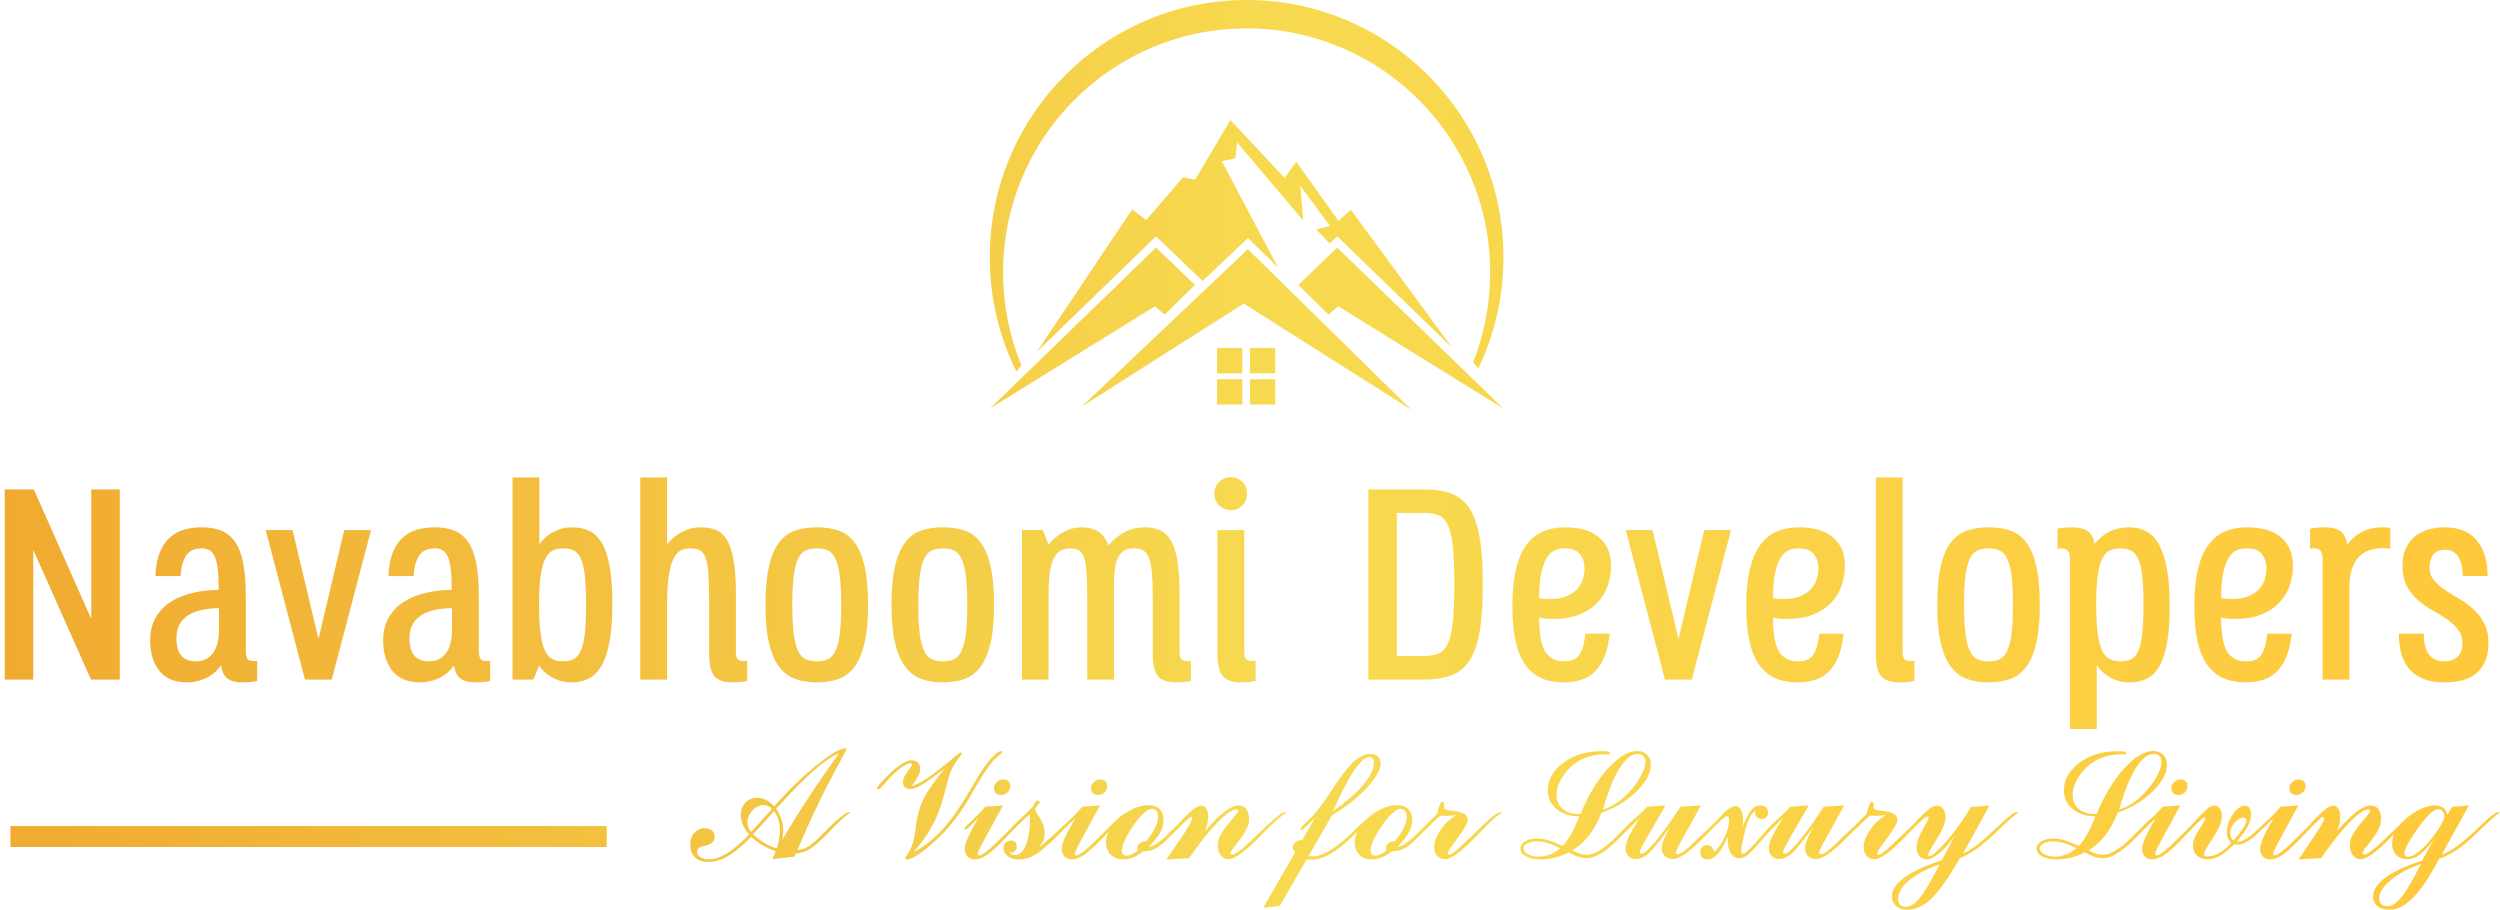 <svg xmlns="http://www.w3.org/2000/svg" width="371" height="135" viewBox="0 0 371 135" fill="none"><path fill-rule="evenodd" clip-rule="evenodd" d="M177.326 42.284L171.553 36.744L146.914 60.614L171.391 45.46L172.854 46.683L177.326 42.284ZM192.671 42.284L198.444 36.744L223.082 60.614L198.607 45.46L197.144 46.683L192.671 42.284Z" fill="url(#paint0_linear_876_526)"></path><path fill-rule="evenodd" clip-rule="evenodd" d="M160.544 60.325L185.181 36.984L209.454 60.813L184.572 45.049L160.544 60.325Z" fill="url(#paint1_linear_876_526)"></path><path fill-rule="evenodd" clip-rule="evenodd" d="M180.61 51.648H184.36V55.405H180.61V51.648Z" fill="url(#paint2_linear_876_526)"></path><path fill-rule="evenodd" clip-rule="evenodd" d="M185.489 51.648H189.238V55.405H185.489V51.648Z" fill="url(#paint3_linear_876_526)"></path><path fill-rule="evenodd" clip-rule="evenodd" d="M180.61 56.277H184.36V60.034H180.61V56.277Z" fill="url(#paint4_linear_876_526)"></path><path fill-rule="evenodd" clip-rule="evenodd" d="M185.489 56.277H189.238V60.034H185.489V56.277Z" fill="url(#paint5_linear_876_526)"></path><path fill-rule="evenodd" clip-rule="evenodd" d="M153.869 52.205L168.02 31.069L170.094 32.656L175.584 26.302L177.351 26.669L182.596 17.809L190.647 26.425L192.354 23.981L198.635 32.78L200.465 31.13L215.484 51.582L198.448 35.077L197.333 36.147L195.343 34.063L197.354 33.513L192.964 27.586L193.391 32.718L183.572 21.111L183.328 23.492L181.316 23.92L189.668 39.708L185.196 35.318L178.469 41.69L171.549 35.079L153.869 52.205Z" fill="url(#paint6_linear_876_526)"></path><path fill-rule="evenodd" clip-rule="evenodd" d="M184.999 0C206.049 0 223.114 17.097 223.114 38.187C223.114 44.095 221.774 49.688 219.383 54.681L218.601 53.779C220.239 49.646 221.14 45.141 221.14 40.425C221.14 20.427 204.959 4.216 184.999 4.216C165.037 4.216 148.857 20.427 148.857 40.425C148.857 45.317 149.826 49.984 151.583 54.241L150.837 55.139C148.305 50.032 146.882 44.276 146.882 38.187C146.882 17.097 163.947 0 184.999 0Z" fill="url(#paint7_linear_876_526)"></path><path d="M0.707 72.622H5.015L13.546 91.856V72.622H17.772V100.856H13.506L4.932 81.583V100.856H0.707V72.622ZM23.064 85.486C23.119 84.089 23.33 82.932 23.7 82.013C24.068 81.095 24.56 80.356 25.176 79.794C25.791 79.232 26.503 78.836 27.309 78.603C28.116 78.37 28.998 78.253 29.955 78.253C31.049 78.253 32.006 78.417 32.827 78.747C33.647 79.075 34.331 79.63 34.877 80.411C35.425 81.192 35.829 82.239 36.088 83.554C36.348 84.869 36.477 86.514 36.477 88.487V96.541C36.477 97.09 36.553 97.487 36.704 97.733C36.853 97.98 37.162 98.103 37.626 98.103C37.845 98.103 38.023 98.089 38.16 98.063V101.062C37.722 101.144 37.338 101.199 37.012 101.227C36.683 101.255 36.355 101.268 36.026 101.268C35.014 101.268 34.262 101.083 33.77 100.712C33.278 100.343 32.95 99.693 32.786 98.761C32.156 99.638 31.39 100.274 30.489 100.671C29.585 101.069 28.698 101.268 27.823 101.268C25.934 101.268 24.54 100.692 23.638 99.542C22.735 98.391 22.284 96.897 22.284 95.062C22.284 93.719 22.565 92.568 23.125 91.61C23.686 90.651 24.438 89.876 25.381 89.287C26.325 88.699 27.412 88.261 28.642 87.972C29.873 87.685 31.145 87.54 32.457 87.54C32.457 86.281 32.41 85.253 32.314 84.459C32.218 83.664 32.067 83.041 31.863 82.588C31.658 82.137 31.397 81.822 31.083 81.643C30.769 81.466 30.38 81.377 29.914 81.377C29.531 81.377 29.163 81.432 28.806 81.541C28.45 81.65 28.129 81.862 27.843 82.177C27.556 82.493 27.323 82.918 27.145 83.452C26.968 83.986 26.851 84.664 26.797 85.486H23.064ZM32.499 90.253C31.733 90.253 30.974 90.322 30.222 90.459C29.47 90.596 28.793 90.829 28.191 91.158C27.59 91.486 27.104 91.938 26.734 92.514C26.366 93.09 26.182 93.828 26.182 94.733C26.182 97.008 27.138 98.144 29.054 98.144C30.119 98.144 30.96 97.754 31.575 96.973C32.19 96.193 32.499 94.993 32.499 93.377V90.253ZM39.431 78.665H43.41L47.266 94.816L51.08 78.665H55.06L49.235 100.856H45.256L39.431 78.665ZM57.644 85.486C57.699 84.089 57.911 82.932 58.281 82.013C58.649 81.095 59.142 80.356 59.757 79.794C60.372 79.232 61.084 78.836 61.89 78.603C62.697 78.37 63.579 78.253 64.537 78.253C65.63 78.253 66.586 78.417 67.407 78.747C68.228 79.075 68.912 79.63 69.458 80.411C70.005 81.192 70.41 82.239 70.668 83.554C70.928 84.869 71.058 86.514 71.058 88.487V96.541C71.058 97.09 71.134 97.487 71.285 97.733C71.435 97.98 71.742 98.103 72.207 98.103C72.426 98.103 72.604 98.089 72.741 98.063V101.062C72.303 101.144 71.92 101.199 71.592 101.227C71.264 101.255 70.936 101.268 70.607 101.268C69.595 101.268 68.844 101.083 68.351 100.712C67.858 100.343 67.531 99.693 67.367 98.761C66.737 99.638 65.972 100.274 65.07 100.671C64.167 101.069 63.278 101.268 62.404 101.268C60.516 101.268 59.121 100.692 58.219 99.542C57.316 98.391 56.865 96.897 56.865 95.062C56.865 93.719 57.146 92.568 57.706 91.61C58.267 90.651 59.018 89.876 59.962 89.287C60.906 88.699 61.993 88.261 63.223 87.972C64.455 87.685 65.726 87.54 67.039 87.54C67.039 86.281 66.99 85.253 66.895 84.459C66.799 83.664 66.648 83.041 66.444 82.588C66.239 82.137 65.979 81.822 65.664 81.643C65.349 81.466 64.96 81.377 64.495 81.377C64.112 81.377 63.744 81.432 63.388 81.541C63.032 81.65 62.71 81.862 62.424 82.177C62.136 82.493 61.904 82.918 61.726 83.452C61.548 83.986 61.432 84.664 61.377 85.486H57.644ZM67.079 90.253C66.314 90.253 65.555 90.322 64.803 90.459C64.05 90.596 63.374 90.829 62.772 91.158C62.171 91.486 61.685 91.938 61.316 92.514C60.947 93.09 60.763 93.828 60.763 94.733C60.763 97.008 61.719 98.144 63.635 98.144C64.7 98.144 65.54 97.754 66.157 96.973C66.771 96.193 67.079 94.993 67.079 93.377V90.253ZM76.063 70.856H80.042V80.801C80.206 80.527 80.438 80.241 80.74 79.938C81.04 79.637 81.395 79.363 81.806 79.115C82.216 78.87 82.681 78.665 83.202 78.5C83.72 78.336 84.294 78.253 84.923 78.253C85.881 78.253 86.728 78.431 87.467 78.787C88.205 79.143 88.828 79.753 89.333 80.616C89.839 81.48 90.221 82.638 90.482 84.089C90.742 85.542 90.871 87.35 90.871 89.515C90.871 91.733 90.742 93.589 90.482 95.082C90.221 96.575 89.832 97.781 89.312 98.7C88.794 99.618 88.157 100.274 87.406 100.671C86.653 101.069 85.786 101.268 84.801 101.268C84.171 101.268 83.604 101.186 83.098 101.022C82.592 100.856 82.135 100.651 81.724 100.404C81.313 100.159 80.964 99.891 80.678 99.603C80.391 99.316 80.165 99.048 80 98.802L79.14 100.856H76.063V70.856ZM80 89.76C80 91.513 80.076 92.939 80.227 94.034C80.377 95.13 80.596 95.98 80.883 96.582C81.169 97.186 81.54 97.596 81.99 97.815C82.442 98.035 82.954 98.144 83.529 98.144C84.13 98.144 84.65 98.042 85.087 97.836C85.525 97.63 85.888 97.219 86.175 96.603C86.462 95.987 86.667 95.138 86.79 94.055C86.913 92.974 86.975 91.541 86.975 89.76C86.975 87.98 86.913 86.541 86.79 85.445C86.667 84.349 86.469 83.5 86.195 82.897C85.922 82.294 85.566 81.89 85.129 81.684C84.691 81.48 84.171 81.377 83.569 81.377C82.968 81.377 82.448 81.487 82.011 81.705C81.573 81.924 81.204 82.336 80.903 82.938C80.603 83.541 80.377 84.39 80.227 85.486C80.076 86.582 80 88.007 80 89.76ZM95.014 70.856H98.993V80.801C99.185 80.527 99.446 80.241 99.773 79.938C100.102 79.637 100.47 79.363 100.881 79.115C101.29 78.87 101.755 78.665 102.276 78.5C102.796 78.336 103.37 78.253 103.998 78.253C104.874 78.253 105.639 78.39 106.296 78.665C106.952 78.938 107.492 79.445 107.916 80.185C108.34 80.925 108.662 81.938 108.88 83.226C109.1 84.513 109.208 86.171 109.208 88.199V96.87C109.208 97.308 109.29 97.623 109.454 97.815C109.618 98.007 109.933 98.103 110.399 98.103C110.589 98.103 110.753 98.089 110.89 98.063V101.062C110.479 101.144 110.104 101.199 109.762 101.227C109.42 101.255 109.086 101.268 108.758 101.268C107.417 101.268 106.493 100.953 105.989 100.322C105.482 99.693 105.229 98.556 105.229 96.912V88.897C105.229 87.362 105.195 86.109 105.127 85.136C105.058 84.165 104.929 83.397 104.737 82.836C104.545 82.273 104.266 81.89 103.895 81.684C103.527 81.48 103.041 81.377 102.44 81.377C101.921 81.377 101.448 81.48 101.025 81.684C100.601 81.89 100.238 82.301 99.938 82.918C99.638 83.534 99.405 84.39 99.241 85.486C99.076 86.582 98.993 88.007 98.993 89.76V100.856H95.014V70.856ZM117.578 89.76C117.578 91.486 117.646 92.898 117.782 93.993C117.918 95.089 118.131 95.946 118.418 96.562C118.706 97.179 119.081 97.596 119.545 97.815C120.011 98.035 120.572 98.144 121.228 98.144C121.884 98.144 122.438 98.035 122.89 97.815C123.34 97.596 123.71 97.179 123.997 96.562C124.283 95.946 124.496 95.089 124.632 93.993C124.77 92.898 124.838 91.486 124.838 89.76C124.838 88.034 124.77 86.624 124.632 85.528C124.496 84.431 124.283 83.575 123.997 82.959C123.71 82.343 123.34 81.924 122.89 81.705C122.438 81.487 121.884 81.377 121.228 81.377C120.572 81.377 120.011 81.487 119.545 81.705C119.081 81.924 118.706 82.343 118.418 82.959C118.131 83.575 117.918 84.431 117.782 85.528C117.646 86.624 117.578 88.034 117.578 89.76ZM113.598 89.76C113.598 87.486 113.761 85.61 114.089 84.131C114.419 82.65 114.904 81.473 115.546 80.595C116.189 79.719 116.982 79.109 117.925 78.767C118.87 78.424 119.97 78.253 121.228 78.253C122.487 78.253 123.587 78.424 124.53 78.767C125.474 79.109 126.26 79.719 126.889 80.595C127.517 81.473 127.997 82.65 128.325 84.131C128.653 85.61 128.817 87.486 128.817 89.76C128.817 92.035 128.646 93.91 128.304 95.391C127.962 96.87 127.47 98.049 126.827 98.925C126.185 99.802 125.392 100.41 124.448 100.755C123.505 101.097 122.431 101.268 121.228 101.268C120.025 101.268 118.952 101.097 118.007 100.755C117.064 100.41 116.265 99.802 115.608 98.925C114.952 98.049 114.453 96.87 114.11 95.391C113.768 93.91 113.598 92.035 113.598 89.76ZM136.283 89.76C136.283 91.486 136.351 92.898 136.487 93.993C136.625 95.089 136.836 95.946 137.124 96.562C137.411 97.179 137.787 97.596 138.252 97.815C138.717 98.035 139.277 98.144 139.933 98.144C140.59 98.144 141.144 98.035 141.595 97.815C142.046 97.596 142.415 97.179 142.703 96.562C142.989 95.946 143.201 95.089 143.339 93.993C143.475 92.898 143.544 91.486 143.544 89.76C143.544 88.034 143.475 86.624 143.339 85.528C143.201 84.431 142.989 83.575 142.703 82.959C142.415 82.343 142.046 81.924 141.595 81.705C141.144 81.487 140.59 81.377 139.933 81.377C139.277 81.377 138.717 81.487 138.252 81.705C137.787 81.924 137.411 82.343 137.124 82.959C136.836 83.575 136.625 84.431 136.487 85.528C136.351 86.624 136.283 88.034 136.283 89.76ZM132.305 89.76C132.305 87.486 132.467 85.61 132.796 84.131C133.124 82.65 133.61 81.473 134.252 80.595C134.896 79.719 135.688 79.109 136.631 78.767C137.575 78.424 138.676 78.253 139.933 78.253C141.192 78.253 142.292 78.424 143.236 78.767C144.18 79.109 144.965 79.719 145.595 80.595C146.224 81.473 146.702 82.65 147.03 84.131C147.358 85.61 147.523 87.486 147.523 89.76C147.523 92.035 147.351 93.91 147.009 95.391C146.669 96.87 146.176 98.049 145.534 98.925C144.89 99.802 144.097 100.41 143.153 100.755C142.21 101.097 141.137 101.268 139.933 101.268C138.731 101.268 137.657 101.097 136.714 100.755C135.771 100.41 134.97 99.802 134.314 98.925C133.658 98.049 133.158 96.87 132.817 95.391C132.475 93.91 132.305 92.035 132.305 89.76ZM151.666 78.665H154.742L155.604 80.801C156.288 80.007 157.04 79.383 157.861 78.931C158.681 78.479 159.556 78.253 160.486 78.253C161.306 78.253 162.065 78.417 162.762 78.747C163.459 79.075 164.041 79.801 164.506 80.925C166.009 79.143 167.801 78.253 169.88 78.253C170.782 78.253 171.561 78.41 172.218 78.725C172.874 79.04 173.414 79.582 173.838 80.349C174.262 81.116 174.57 82.15 174.761 83.452C174.953 84.753 175.049 86.404 175.049 88.404V96.87C175.049 97.308 175.13 97.623 175.294 97.815C175.458 98.007 175.772 98.103 176.238 98.103C176.43 98.103 176.593 98.089 176.73 98.063V101.062C176.32 101.144 175.943 101.199 175.601 101.227C175.26 101.255 174.925 101.268 174.597 101.268C173.256 101.268 172.334 100.96 171.827 100.343C171.322 99.726 171.069 98.596 171.069 96.953V88.692C171.069 87.212 171.029 86 170.947 85.054C170.864 84.109 170.72 83.362 170.515 82.816C170.309 82.267 170.022 81.89 169.654 81.684C169.285 81.48 168.813 81.377 168.239 81.377C167.61 81.377 167.104 81.513 166.721 81.787C166.337 82.061 166.043 82.439 165.839 82.918C165.634 83.397 165.498 83.952 165.428 84.582C165.36 85.213 165.326 85.883 165.326 86.596V100.856H161.347V88.692C161.347 87.184 161.313 85.951 161.245 84.993C161.176 84.035 161.053 83.287 160.875 82.754C160.698 82.219 160.445 81.855 160.116 81.663C159.788 81.473 159.365 81.377 158.844 81.377C158.298 81.377 157.82 81.487 157.409 81.705C156.999 81.924 156.658 82.308 156.384 82.856C156.111 83.404 155.911 84.144 155.789 85.075C155.666 86.007 155.604 87.198 155.604 88.65V100.856H151.666V78.665ZM184.648 78.665V96.706C184.648 97.2 184.73 97.555 184.893 97.774C185.057 97.993 185.373 98.103 185.837 98.103C186.029 98.103 186.192 98.089 186.329 98.063V101.062C185.919 101.144 185.543 101.199 185.202 101.227C184.859 101.255 184.525 101.268 184.196 101.268C182.883 101.268 181.967 100.953 181.448 100.322C180.928 99.693 180.669 98.556 180.669 96.912V78.665H184.648ZM180.217 73.239C180.217 72.554 180.456 71.979 180.935 71.513C181.413 71.047 181.994 70.815 182.678 70.815C183.335 70.815 183.895 71.047 184.36 71.513C184.824 71.979 185.057 72.554 185.057 73.239C185.057 73.951 184.824 74.54 184.36 75.006C183.895 75.472 183.335 75.705 182.678 75.705C181.994 75.705 181.413 75.472 180.935 75.006C180.456 74.54 180.217 73.951 180.217 73.239Z" fill="url(#paint8_linear_876_526)"></path><path d="M203.067 72.622H211.107C212.72 72.622 214.093 72.814 215.229 73.198C216.364 73.582 217.287 74.294 217.998 75.335C218.708 76.376 219.229 77.815 219.556 79.651C219.885 81.487 220.049 83.856 220.049 86.76C220.049 89.664 219.885 92.028 219.556 93.85C219.229 95.672 218.708 97.103 217.998 98.144C217.287 99.185 216.364 99.898 215.229 100.281C214.093 100.666 212.707 100.857 211.065 100.857H203.067V72.622ZM211.065 97.364C211.94 97.364 212.686 97.261 213.301 97.056C213.917 96.85 214.408 96.391 214.778 95.678C215.147 94.966 215.413 93.904 215.578 92.493C215.741 91.082 215.823 89.171 215.823 86.76C215.823 84.267 215.741 82.315 215.578 80.904C215.413 79.492 215.14 78.431 214.757 77.718C214.374 77.006 213.882 76.561 213.28 76.382C212.679 76.206 211.94 76.117 211.065 76.117H207.291V97.364H211.065ZM224.438 89.965C224.438 87.746 224.622 85.891 224.992 84.397C225.362 82.905 225.887 81.705 226.571 80.801C227.254 79.897 228.075 79.246 229.032 78.849C229.989 78.452 231.057 78.253 232.232 78.253C233.517 78.253 234.597 78.41 235.473 78.725C236.348 79.04 237.052 79.465 237.586 80C238.119 80.534 238.501 81.144 238.734 81.828C238.967 82.513 239.083 83.226 239.083 83.966C239.083 84.979 238.919 85.958 238.59 86.904C238.262 87.85 237.75 88.692 237.052 89.433C236.355 90.171 235.459 90.761 234.365 91.198C233.272 91.637 231.959 91.856 230.427 91.856C230.154 91.856 229.845 91.842 229.505 91.816C229.162 91.788 228.8 91.733 228.417 91.651C228.417 94.116 228.724 95.815 229.34 96.747C229.955 97.679 230.865 98.144 232.068 98.144C232.532 98.144 232.943 98.089 233.299 97.98C233.655 97.87 233.962 97.665 234.221 97.364C234.481 97.063 234.7 96.644 234.878 96.11C235.057 95.576 235.185 94.885 235.268 94.034H238.878C238.741 95.377 238.487 96.507 238.119 97.425C237.751 98.343 237.271 99.09 236.682 99.665C236.095 100.24 235.411 100.651 234.632 100.898C233.852 101.144 232.998 101.268 232.068 101.268C230.783 101.268 229.668 101.055 228.724 100.631C227.781 100.205 226.988 99.542 226.345 98.638C225.703 97.733 225.224 96.569 224.909 95.144C224.595 93.719 224.438 91.994 224.438 89.965ZM232.192 81.377C231.671 81.377 231.186 81.473 230.735 81.664C230.283 81.855 229.887 82.226 229.545 82.774C229.203 83.322 228.93 84.076 228.724 85.035C228.52 85.993 228.417 87.239 228.417 88.774C228.745 88.829 229.039 88.863 229.299 88.878C229.559 88.891 229.799 88.897 230.016 88.897C230.947 88.897 231.739 88.767 232.397 88.506C233.052 88.247 233.586 87.904 233.995 87.48C234.406 87.055 234.7 86.562 234.878 86C235.057 85.439 235.144 84.869 235.144 84.294C235.144 83.5 234.919 82.816 234.468 82.24C234.016 81.664 233.257 81.377 232.192 81.377ZM241.257 78.665H245.236L249.091 94.816L252.907 78.665H256.885L251.061 100.857H247.082L241.257 78.665ZM259.142 89.965C259.142 87.746 259.326 85.891 259.695 84.397C260.066 82.905 260.591 81.705 261.275 80.801C261.958 79.897 262.779 79.246 263.736 78.849C264.693 78.452 265.761 78.253 266.936 78.253C268.221 78.253 269.301 78.41 270.176 78.725C271.052 79.04 271.756 79.465 272.29 80C272.823 80.534 273.206 81.144 273.439 81.828C273.671 82.513 273.787 83.226 273.787 83.966C273.787 84.979 273.623 85.958 273.294 86.904C272.966 87.85 272.454 88.692 271.756 89.433C271.059 90.171 270.163 90.761 269.069 91.198C267.976 91.637 266.664 91.856 265.131 91.856C264.858 91.856 264.55 91.842 264.209 91.816C263.866 91.788 263.504 91.733 263.121 91.651C263.121 94.116 263.428 95.815 264.044 96.747C264.659 97.679 265.569 98.144 266.772 98.144C267.236 98.144 267.647 98.089 268.003 97.98C268.359 97.87 268.666 97.665 268.926 97.364C269.185 97.063 269.404 96.644 269.582 96.11C269.761 95.576 269.889 94.885 269.971 94.034H273.582C273.445 95.377 273.191 96.507 272.823 97.425C272.454 98.343 271.975 99.09 271.386 99.665C270.799 100.24 270.115 100.651 269.336 100.898C268.556 101.144 267.702 101.268 266.772 101.268C265.487 101.268 264.373 101.055 263.428 100.631C262.485 100.205 261.693 99.542 261.049 98.638C260.408 97.733 259.928 96.569 259.613 95.144C259.299 93.719 259.142 91.994 259.142 89.965ZM266.896 81.377C266.376 81.377 265.89 81.473 265.439 81.664C264.987 81.855 264.591 82.226 264.249 82.774C263.907 83.322 263.633 84.076 263.428 85.035C263.223 85.993 263.121 87.239 263.121 88.774C263.449 88.829 263.743 88.863 264.003 88.878C264.264 88.891 264.503 88.897 264.72 88.897C265.651 88.897 266.443 88.767 267.101 88.506C267.756 88.247 268.29 87.904 268.699 87.48C269.11 87.055 269.404 86.562 269.582 86C269.761 85.439 269.848 84.869 269.848 84.294C269.848 83.5 269.623 82.816 269.172 82.24C268.72 81.664 267.962 81.377 266.896 81.377ZM282.36 70.856V96.87C282.36 97.308 282.442 97.623 282.605 97.815C282.769 98.007 283.084 98.103 283.55 98.103C283.769 98.103 283.945 98.089 284.082 98.063V101.062C283.645 101.144 283.256 101.199 282.913 101.227C282.572 101.255 282.251 101.268 281.949 101.268C280.609 101.268 279.68 100.96 279.16 100.343C278.64 99.727 278.382 98.583 278.382 96.912V70.856H282.36ZM291.466 89.76C291.466 91.486 291.535 92.898 291.671 93.993C291.808 95.089 292.02 95.946 292.308 96.562C292.595 97.179 292.97 97.596 293.435 97.815C293.9 98.035 294.46 98.144 295.117 98.144C295.773 98.144 296.327 98.035 296.779 97.815C297.229 97.596 297.599 97.179 297.886 96.562C298.172 95.946 298.385 95.089 298.522 93.993C298.658 92.898 298.727 91.486 298.727 89.76C298.727 88.034 298.658 86.624 298.522 85.528C298.385 84.431 298.172 83.575 297.886 82.959C297.599 82.343 297.229 81.924 296.779 81.705C296.327 81.487 295.773 81.377 295.117 81.377C294.46 81.377 293.9 81.487 293.435 81.705C292.97 81.924 292.595 82.343 292.308 82.959C292.02 83.575 291.808 84.431 291.671 85.528C291.535 86.624 291.466 88.034 291.466 89.76ZM287.488 89.76C287.488 87.487 287.65 85.61 287.979 84.131C288.308 82.65 288.794 81.473 289.436 80.595C290.078 79.719 290.872 79.109 291.815 78.767C292.758 78.424 293.86 78.253 295.117 78.253C296.375 78.253 297.476 78.424 298.418 78.767C299.363 79.109 300.149 79.719 300.779 80.595C301.407 81.473 301.886 82.65 302.214 84.131C302.542 85.61 302.706 87.487 302.706 89.76C302.706 92.035 302.535 93.911 302.193 95.391C301.852 96.87 301.359 98.049 300.717 98.925C300.073 99.802 299.281 100.411 298.337 100.755C297.393 101.097 296.32 101.268 295.117 101.268C293.914 101.268 292.84 101.097 291.897 100.755C290.953 100.411 290.154 99.802 289.497 98.925C288.841 98.049 288.341 96.87 287.999 95.391C287.657 93.911 287.488 92.035 287.488 89.76ZM307.178 82.938C307.178 82.418 307.082 82.027 306.89 81.767C306.699 81.506 306.344 81.377 305.824 81.377C305.714 81.377 305.55 81.404 305.331 81.459V78.459C305.742 78.376 306.118 78.322 306.46 78.294C306.801 78.266 307.136 78.253 307.465 78.253C308.449 78.253 309.216 78.431 309.762 78.788C310.309 79.143 310.664 79.787 310.828 80.719C312.141 79.075 313.837 78.253 315.915 78.253C316.9 78.253 317.768 78.452 318.52 78.849C319.272 79.246 319.901 79.904 320.408 80.822C320.913 81.739 321.302 82.945 321.575 84.438C321.849 85.931 321.987 87.774 321.987 89.965C321.987 92.158 321.856 93.972 321.596 95.411C321.336 96.85 320.954 98.007 320.447 98.884C319.942 99.762 319.32 100.378 318.581 100.733C317.843 101.09 316.995 101.268 316.037 101.268C315.382 101.268 314.793 101.186 314.275 101.022C313.754 100.857 313.289 100.644 312.879 100.383C312.469 100.124 312.12 99.844 311.834 99.542C311.546 99.24 311.321 98.952 311.156 98.679V108.171H307.178V82.938ZM311.074 89.719C311.074 91.5 311.15 92.939 311.3 94.034C311.451 95.131 311.677 95.98 311.977 96.582C312.278 97.186 312.654 97.596 313.106 97.815C313.556 98.035 314.083 98.144 314.685 98.144C315.286 98.144 315.806 98.042 316.243 97.836C316.681 97.63 317.037 97.219 317.31 96.603C317.582 95.987 317.782 95.138 317.904 94.055C318.028 92.974 318.089 91.541 318.089 89.76C318.089 87.98 318.028 86.541 317.904 85.446C317.782 84.349 317.576 83.5 317.288 82.898C317.002 82.294 316.64 81.89 316.202 81.684C315.765 81.48 315.245 81.377 314.643 81.377C314.07 81.377 313.556 81.48 313.106 81.684C312.654 81.89 312.278 82.294 311.977 82.898C311.677 83.5 311.451 84.349 311.3 85.446C311.15 86.541 311.074 87.966 311.074 89.719ZM325.638 89.965C325.638 87.746 325.821 85.891 326.192 84.397C326.56 82.905 327.087 81.705 327.771 80.801C328.454 79.897 329.275 79.246 330.231 78.849C331.189 78.452 332.256 78.253 333.432 78.253C334.717 78.253 335.797 78.41 336.672 78.725C337.548 79.04 338.252 79.465 338.785 80C339.318 80.534 339.701 81.144 339.933 81.828C340.166 82.513 340.282 83.226 340.282 83.966C340.282 84.979 340.118 85.958 339.79 86.904C339.461 87.85 338.949 88.692 338.252 89.433C337.555 90.171 336.658 90.761 335.565 91.198C334.47 91.637 333.158 91.856 331.626 91.856C331.353 91.856 331.045 91.842 330.704 91.816C330.362 91.788 329.999 91.733 329.617 91.651C329.617 94.116 329.924 95.815 330.54 96.747C331.155 97.679 332.065 98.144 333.267 98.144C333.732 98.144 334.142 98.089 334.498 97.98C334.854 97.87 335.161 97.665 335.422 97.364C335.681 97.063 335.899 96.644 336.078 96.11C336.256 95.576 336.386 94.885 336.467 94.034H340.077C339.94 95.377 339.688 96.507 339.318 97.425C338.949 98.343 338.47 99.09 337.882 99.665C337.295 100.24 336.611 100.651 335.832 100.898C335.052 101.144 334.197 101.268 333.267 101.268C331.982 101.268 330.869 101.055 329.924 100.631C328.981 100.205 328.188 99.542 327.545 98.638C326.902 97.733 326.424 96.569 326.109 95.144C325.794 93.719 325.638 91.994 325.638 89.965ZM333.391 81.377C332.871 81.377 332.385 81.473 331.934 81.664C331.483 81.855 331.086 82.226 330.745 82.774C330.402 83.322 330.13 84.076 329.924 85.035C329.718 85.993 329.617 87.239 329.617 88.774C329.945 88.829 330.238 88.863 330.499 88.878C330.759 88.891 330.998 88.897 331.216 88.897C332.147 88.897 332.939 88.767 333.596 88.506C334.252 88.247 334.785 87.904 335.195 87.48C335.605 87.055 335.899 86.562 336.078 86C336.256 85.439 336.343 84.869 336.343 84.294C336.343 83.5 336.119 82.816 335.667 82.24C335.216 81.664 334.458 81.377 333.391 81.377ZM344.671 82.938C344.671 82.418 344.575 82.027 344.384 81.767C344.192 81.506 343.837 81.377 343.317 81.377C343.235 81.377 343.161 81.384 343.091 81.397C343.023 81.412 342.934 81.432 342.824 81.459V78.459C343.235 78.376 343.612 78.322 343.954 78.294C344.295 78.266 344.629 78.253 344.959 78.253C345.998 78.253 346.784 78.445 347.316 78.829C347.85 79.212 348.185 79.883 348.322 80.842C348.924 80.02 349.655 79.383 350.518 78.931C351.378 78.479 352.383 78.253 353.531 78.253C353.696 78.253 353.887 78.26 354.106 78.273C354.325 78.287 354.53 78.308 354.721 78.336V81.459C354.503 81.404 354.27 81.37 354.024 81.357C353.778 81.343 353.545 81.336 353.327 81.336C352.697 81.363 352.096 81.48 351.522 81.684C350.947 81.89 350.448 82.219 350.025 82.671C349.6 83.123 349.267 83.719 349.02 84.459C348.774 85.198 348.65 86.116 348.65 87.212V100.857H344.671V82.938ZM369.284 95.473C369.284 96.514 369.12 97.405 368.792 98.144C368.463 98.884 368.014 99.487 367.438 99.953C366.865 100.418 366.18 100.755 365.388 100.96C364.593 101.166 363.719 101.268 362.762 101.268C361.723 101.268 360.785 101.131 359.952 100.857C359.117 100.583 358.407 100.159 357.818 99.583C357.231 99.007 356.779 98.261 356.464 97.344C356.151 96.425 355.993 95.322 355.993 94.034H359.686C359.686 96.775 360.696 98.144 362.721 98.144C363.514 98.144 364.164 97.924 364.669 97.487C365.175 97.049 365.429 96.391 365.429 95.514C365.429 94.693 365.21 94 364.772 93.439C364.335 92.877 363.787 92.363 363.131 91.898C362.475 91.431 361.756 90.986 360.978 90.562C360.198 90.136 359.48 89.637 358.824 89.062C358.168 88.487 357.621 87.795 357.183 86.986C356.746 86.178 356.526 85.171 356.526 83.966C356.526 82.952 356.69 82.088 357.019 81.377C357.347 80.663 357.798 80.075 358.373 79.609C358.947 79.143 359.61 78.802 360.363 78.582C361.114 78.363 361.9 78.253 362.721 78.253C364.881 78.253 366.494 78.903 367.561 80.206C368.628 81.506 369.161 83.266 369.161 85.486H365.47C365.47 84.254 365.245 83.294 364.792 82.61C364.342 81.924 363.732 81.583 362.968 81.583C362.092 81.583 361.47 81.822 361.1 82.301C360.731 82.781 360.546 83.418 360.546 84.213C360.546 84.952 360.765 85.583 361.203 86.102C361.641 86.624 362.18 87.102 362.823 87.541C363.465 87.98 364.164 88.41 364.916 88.836C365.668 89.26 366.365 89.767 367.008 90.356C367.65 90.945 368.191 91.644 368.628 92.451C369.066 93.261 369.284 94.267 369.284 95.473Z" fill="url(#paint9_linear_876_526)"></path><path d="M111.75 123.817C112.363 124.363 112.968 124.816 113.568 125.168C114.163 125.519 114.738 125.761 115.283 125.883C115.431 125.422 115.545 124.97 115.622 124.524C115.702 124.08 115.739 123.653 115.739 123.237C115.739 122.665 115.669 122.145 115.524 121.666C115.381 121.192 115.161 120.76 114.874 120.37C114.163 121.162 113.521 121.873 112.955 122.5C112.384 123.131 111.983 123.568 111.75 123.817ZM111.479 123.441C111.999 122.89 112.52 122.327 113.039 121.759C113.558 121.188 114.066 120.612 114.565 120.036C114.374 119.845 114.18 119.706 113.982 119.613C113.783 119.524 113.563 119.477 113.326 119.477C112.722 119.477 112.168 119.739 111.67 120.264C111.171 120.789 110.921 121.374 110.921 122.018C110.921 122.288 110.968 122.547 111.057 122.784C111.15 123.026 111.289 123.245 111.479 123.441ZM116.112 124.563C117.393 122.407 118.728 120.264 120.127 118.143C121.521 116.021 122.984 113.905 124.515 111.787C123.441 112.248 122.223 113.069 120.862 114.256C119.506 115.437 117.612 117.356 115.182 120.01C115.545 120.583 115.807 121.115 115.972 121.611C116.137 122.106 116.222 122.623 116.222 123.16C116.222 123.453 116.188 123.893 116.124 124.491L116.112 124.563ZM111.171 123.842C110.757 123.351 110.448 122.868 110.241 122.386C110.034 121.899 109.933 121.416 109.933 120.926C109.933 120.205 110.16 119.604 110.621 119.117C111.078 118.63 111.648 118.385 112.333 118.385C112.789 118.385 113.225 118.49 113.648 118.703C114.066 118.914 114.476 119.227 114.874 119.65C117.176 117.097 119.333 115.023 121.336 113.43C123.339 111.838 124.73 111.042 125.507 111.042C125.546 111.05 125.575 111.063 125.588 111.08C125.6 111.097 125.605 111.126 125.605 111.165C125.605 111.267 125.334 111.804 124.797 112.778C122.409 117.106 120.262 121.556 118.352 126.133C118.88 126.109 119.387 125.96 119.865 125.684C120.342 125.413 121.019 124.829 121.893 123.936C123.026 122.784 123.931 121.924 124.611 121.362C125.291 120.798 125.757 120.518 126.006 120.518C126.018 120.518 126.057 120.523 126.116 120.536C126.175 120.548 126.222 120.561 126.264 120.569C125.621 120.916 124.649 121.772 123.356 123.131C122.883 123.631 122.515 124.007 122.253 124.266C121.311 125.193 120.558 125.812 119.988 126.112C119.417 126.417 118.796 126.6 118.119 126.667L117.921 127.115L114.599 127.506L115.11 126.324C114.454 126.116 113.834 125.837 113.237 125.481C112.641 125.13 112.058 124.694 111.479 124.177C110.173 125.511 109.023 126.464 108.03 127.044C107.033 127.624 106.061 127.912 105.114 127.912C104.273 127.912 103.615 127.683 103.136 127.23C102.663 126.773 102.426 126.146 102.426 125.342C102.426 124.639 102.629 124.054 103.039 123.597C103.449 123.136 103.973 122.907 104.611 122.907C105.043 122.907 105.389 123.021 105.655 123.254C105.922 123.487 106.053 123.788 106.053 124.152C106.053 124.516 105.939 124.808 105.71 125.024C105.486 125.239 105.127 125.397 104.641 125.498C104.129 125.621 103.8 125.748 103.656 125.876C103.512 126.002 103.441 126.184 103.441 126.417C103.441 126.73 103.606 126.993 103.936 127.209C104.265 127.425 104.687 127.531 105.199 127.531C106.032 127.531 106.928 127.234 107.887 126.641C108.846 126.049 109.941 125.118 111.171 123.842ZM135.524 126.489C137.122 125.654 138.598 124.491 139.95 123.004C141.298 121.514 142.862 119.214 144.645 116.106C145.436 114.701 146.192 113.578 146.915 112.736C147.637 111.897 148.171 111.478 148.517 111.478C148.601 111.478 148.66 111.486 148.699 111.503C148.737 111.52 148.754 111.545 148.754 111.575C148.754 111.668 148.597 111.838 148.284 112.084C148.061 112.265 147.878 112.422 147.74 112.545C147.038 113.163 146.049 114.582 144.781 116.801C144.202 117.817 143.746 118.6 143.407 119.147C141.987 121.45 140.347 123.427 138.483 125.066C136.624 126.709 135.338 127.531 134.629 127.531C134.544 127.531 134.476 127.514 134.421 127.48C134.371 127.446 134.341 127.408 134.341 127.357C134.341 127.272 134.426 127.12 134.591 126.9C135.187 126.053 135.579 125.015 135.766 123.783C135.791 123.61 135.825 123.347 135.867 122.991C136.074 121.06 136.547 119.439 137.292 118.113C137.613 117.542 138.005 116.932 138.475 116.28C138.939 115.623 139.519 114.878 140.212 114.044C138.602 115.272 137.452 116.089 136.759 116.487C136.066 116.89 135.508 117.089 135.085 117.089C134.739 117.089 134.467 116.995 134.278 116.809C134.087 116.623 133.994 116.369 133.994 116.047C133.994 115.636 134.223 115.124 134.68 114.514C135.135 113.905 135.364 113.553 135.364 113.464C135.364 113.414 135.335 113.367 135.271 113.32C135.208 113.273 135.14 113.252 135.068 113.252C134.887 113.252 134.556 113.4 134.087 113.697C133.614 113.993 133.136 114.37 132.647 114.823C132.186 115.263 131.72 115.759 131.247 116.322C130.774 116.881 130.474 117.165 130.351 117.165C130.292 117.165 130.241 117.149 130.203 117.118C130.161 117.093 130.14 117.05 130.14 117.004C130.14 116.902 130.258 116.712 130.491 116.424C130.728 116.14 131.108 115.734 131.636 115.204C132.427 114.409 133.124 113.812 133.732 113.417C134.337 113.02 134.844 112.821 135.258 112.821C135.66 112.821 135.981 112.939 136.209 113.176C136.442 113.409 136.556 113.739 136.556 114.163C136.556 114.667 136.235 115.357 135.597 116.233C135.466 116.415 135.364 116.559 135.288 116.657C135.876 116.483 136.534 116.162 137.275 115.695C138.014 115.23 139.062 114.45 140.415 113.362C140.787 113.066 141.209 112.706 141.679 112.283C142.14 111.863 142.439 111.651 142.57 111.651C142.612 111.651 142.646 111.673 142.676 111.715C142.706 111.753 142.718 111.804 142.718 111.863C142.718 111.918 142.49 112.244 142.038 112.837C141.581 113.426 141.218 114.099 140.947 114.853C140.825 115.209 140.584 116.081 140.224 117.474C139.865 118.871 139.484 120.04 139.092 120.98C138.686 121.95 138.188 122.886 137.6 123.796C137.008 124.707 136.315 125.604 135.524 126.489ZM147.503 116.957C147.503 116.627 147.646 116.331 147.929 116.063C148.217 115.797 148.538 115.667 148.893 115.667C149.202 115.667 149.446 115.759 149.633 115.941C149.819 116.124 149.911 116.361 149.911 116.661C149.911 117.016 149.781 117.326 149.514 117.589C149.248 117.847 148.935 117.979 148.572 117.979C148.23 117.979 147.967 117.889 147.782 117.711C147.595 117.533 147.503 117.283 147.503 116.957ZM145.19 121.387L144.438 122.119C144.324 122.225 144.176 122.372 143.994 122.555C143.639 122.911 143.424 123.089 143.348 123.089C143.276 123.089 143.217 123.075 143.175 123.055C143.136 123.034 143.116 123.004 143.116 122.962C143.116 122.865 143.271 122.679 143.584 122.403C143.808 122.199 143.99 122.03 144.129 121.895L144.945 121.078C144.971 121.052 145.017 121.006 145.081 120.942C145.55 120.468 145.926 120.061 146.204 119.713L148.846 119.528L146.281 124.229C145.892 124.939 145.596 125.507 145.397 125.93C145.194 126.349 145.093 126.616 145.093 126.722C145.093 126.789 145.115 126.845 145.156 126.883C145.194 126.925 145.25 126.947 145.318 126.947C145.545 126.947 145.955 126.713 146.535 126.244C147.118 125.778 147.849 125.096 148.724 124.203C150.237 122.665 151.273 121.666 151.826 121.209C152.38 120.747 152.776 120.518 153.027 120.518C153.043 120.518 153.103 120.531 153.212 120.557C153.251 120.565 153.284 120.569 153.31 120.569C152.658 120.916 151.606 121.861 150.157 123.398C149.675 123.902 149.307 124.292 149.041 124.563C147.921 125.714 147.05 126.498 146.425 126.908C145.803 127.323 145.224 127.531 144.687 127.531C144.211 127.531 143.838 127.387 143.568 127.103C143.301 126.815 143.165 126.417 143.165 125.905C143.165 125.236 143.707 123.965 144.785 122.094C144.967 121.789 145.102 121.551 145.19 121.387ZM152.849 120.853C152.33 121.217 151.793 121.692 151.239 122.28C150.685 122.868 150.347 123.16 150.232 123.16C150.174 123.16 150.127 123.143 150.089 123.106C150.051 123.068 150.034 123.021 150.034 122.962C150.034 122.865 150.225 122.636 150.6 122.28C150.774 122.124 150.914 121.992 151.02 121.895L151.78 121.174C151.868 121.09 151.995 120.975 152.152 120.827C152.756 120.256 153.124 119.875 153.255 119.685C153.315 119.595 153.387 119.465 153.479 119.298C153.669 118.96 153.842 118.791 153.999 118.791C154.07 118.791 154.138 118.821 154.202 118.88C154.265 118.935 154.295 118.998 154.295 119.062C154.295 119.13 154.185 119.286 153.97 119.528C153.749 119.773 153.64 119.981 153.64 120.154C153.64 120.307 153.872 120.73 154.337 121.433C154.798 122.136 155.03 122.89 155.03 123.694C155.03 124.084 154.963 124.436 154.827 124.753C154.692 125.075 154.464 125.413 154.147 125.778C155.186 124.96 156.408 123.877 157.815 122.534C159.219 121.188 160.102 120.515 160.453 120.515C160.635 120.515 160.775 120.485 160.863 120.416C160.846 120.416 160.829 120.43 160.808 120.455C160.787 120.48 160.761 120.515 160.728 120.565C160.077 120.93 159.168 121.717 158.006 122.924C157.583 123.364 157.258 123.699 157.026 123.931C155.5 125.447 154.346 126.43 153.56 126.878C152.777 127.332 151.979 127.556 151.171 127.556C150.537 127.556 150 127.391 149.57 127.061C149.134 126.727 148.919 126.328 148.919 125.854C148.919 125.54 149.024 125.274 149.236 125.059C149.444 124.842 149.701 124.736 150.004 124.736C150.279 124.736 150.495 124.821 150.656 124.991C150.816 125.159 150.897 125.388 150.897 125.68C150.897 125.896 150.816 126.09 150.656 126.269C150.495 126.446 150.318 126.536 150.127 126.536C150.056 126.536 149.988 126.531 149.938 126.523C149.882 126.515 149.831 126.502 149.781 126.485C149.904 126.625 150.034 126.73 150.174 126.798C150.309 126.862 150.457 126.895 150.614 126.895C151.285 126.895 151.826 126.405 152.236 125.418C152.647 124.436 152.849 123.123 152.849 121.484V120.853ZM161.903 116.957C161.903 116.627 162.046 116.331 162.329 116.063C162.617 115.797 162.938 115.667 163.293 115.667C163.602 115.667 163.847 115.759 164.033 115.941C164.219 116.124 164.312 116.361 164.312 116.661C164.312 117.016 164.181 117.326 163.915 117.589C163.648 117.847 163.336 117.979 162.972 117.979C162.63 117.979 162.368 117.889 162.182 117.711C161.996 117.533 161.903 117.283 161.903 116.957ZM159.591 121.387L158.839 122.119C158.725 122.225 158.577 122.372 158.395 122.555C158.039 122.911 157.824 123.089 157.748 123.089C157.676 123.089 157.617 123.075 157.575 123.055C157.536 123.034 157.516 123.004 157.516 122.962C157.516 122.865 157.672 122.679 157.985 122.403C158.208 122.199 158.391 122.03 158.53 121.895L159.481 120.942C159.95 120.468 160.326 120.061 160.604 119.713L163.246 119.528L160.682 124.229C160.292 124.939 159.996 125.507 159.798 125.93C159.595 126.349 159.493 126.616 159.493 126.722C159.493 126.789 159.515 126.845 159.556 126.883C159.595 126.925 159.65 126.947 159.718 126.947C159.946 126.947 160.356 126.713 160.935 126.244C161.519 125.778 162.249 125.096 163.125 124.203C164.637 122.665 165.673 121.666 166.227 121.209C166.78 120.747 167.177 120.518 167.427 120.518C167.444 120.518 167.503 120.531 167.612 120.557C167.651 120.565 167.685 120.569 167.71 120.569C167.059 120.916 166.006 121.861 164.557 123.398C164.075 123.902 163.707 124.292 163.441 124.563C162.322 125.714 161.451 126.498 160.825 126.908C160.203 127.323 159.624 127.531 159.087 127.531C158.611 127.531 158.238 127.387 157.968 127.103C157.702 126.815 157.566 126.417 157.566 125.905C157.566 125.236 158.107 123.965 159.185 122.094C159.367 121.789 159.502 121.551 159.591 121.387ZM170.479 125.68C171.214 125.575 172.139 124.96 173.265 123.842C173.445 123.66 173.577 123.53 173.661 123.449C174.714 122.403 175.525 121.657 176.092 121.2C176.658 120.747 177.055 120.518 177.288 120.518C177.309 120.518 177.376 120.531 177.483 120.557C177.524 120.565 177.554 120.569 177.571 120.569C176.954 120.9 175.973 121.751 174.638 123.123C173.97 123.813 173.442 124.342 173.052 124.715C172.474 125.282 171.937 125.693 171.438 125.943C170.935 126.189 170.411 126.316 169.858 126.316H169.71C169.13 126.76 168.611 127.074 168.145 127.256C167.685 127.437 167.182 127.531 166.637 127.531C165.884 127.531 165.275 127.298 164.82 126.828C164.358 126.362 164.131 125.753 164.131 124.998C164.131 124.329 164.358 123.627 164.82 122.89C165.275 122.153 165.897 121.492 166.684 120.905C167.284 120.459 167.917 120.108 168.577 119.854C169.236 119.604 169.841 119.477 170.386 119.477C171.121 119.477 171.687 119.672 172.081 120.061C172.478 120.451 172.676 120.997 172.676 121.709C172.676 122.332 172.507 122.949 172.169 123.559C171.831 124.173 171.269 124.88 170.479 125.68ZM168.868 126.175C168.835 126.087 168.809 126.015 168.792 125.96C168.776 125.905 168.767 125.863 168.767 125.828C168.767 125.575 168.894 125.346 169.148 125.143C169.396 124.939 169.696 124.838 170.043 124.838H170.094C170.656 124.16 171.091 123.504 171.4 122.877C171.708 122.251 171.865 121.721 171.865 121.289C171.865 120.891 171.781 120.583 171.615 120.366C171.451 120.145 171.223 120.036 170.923 120.036C170.522 120.036 170.001 120.366 169.366 121.026C168.737 121.692 168.09 122.589 167.431 123.719C167.118 124.257 166.882 124.736 166.726 125.155C166.569 125.57 166.489 125.926 166.489 126.214C166.489 126.481 166.548 126.671 166.662 126.793C166.776 126.913 166.953 126.972 167.195 126.972C167.436 126.972 167.706 126.904 168.006 126.768C168.306 126.629 168.594 126.435 168.868 126.175ZM178.818 123.335C179.934 122.043 180.901 121.086 181.717 120.464C182.537 119.84 183.227 119.528 183.789 119.528C184.283 119.528 184.668 119.706 184.947 120.065C185.221 120.426 185.361 120.926 185.361 121.56C185.361 122.035 185.238 122.525 184.989 123.042C184.739 123.559 184.24 124.3 183.489 125.269C183.391 125.392 183.268 125.545 183.117 125.727C182.77 126.151 182.596 126.438 182.596 126.595C182.596 126.663 182.622 126.718 182.673 126.756C182.719 126.798 182.787 126.819 182.871 126.819C183.074 126.819 183.433 126.633 183.94 126.257C184.448 125.88 185.056 125.346 185.771 124.66L186.252 124.189C188.758 121.742 190.217 120.518 190.631 120.518C190.657 120.518 190.715 120.531 190.816 120.557C190.856 120.565 190.889 120.569 190.915 120.569C190.297 120.891 189.034 122.018 187.127 123.944L186.806 124.278L186.671 124.415C184.642 126.477 183.196 127.506 182.338 127.506C181.869 127.506 181.481 127.315 181.176 126.934C180.872 126.553 180.72 126.057 180.72 125.447C180.72 124.998 180.826 124.55 181.032 124.093C181.244 123.639 181.654 123.03 182.263 122.267C182.452 122.046 182.698 121.755 182.994 121.4C183.505 120.806 183.764 120.455 183.764 120.35C183.764 120.273 183.746 120.218 183.708 120.18C183.67 120.142 183.607 120.12 183.514 120.112C182.88 120.112 181.928 120.76 180.661 122.06C179.393 123.356 177.994 125.121 176.46 127.353L173.112 127.531L175.094 124.613C175.732 123.678 176.193 122.966 176.481 122.471C176.772 121.976 176.916 121.645 176.916 121.489C176.916 121.408 176.903 121.344 176.873 121.306C176.843 121.263 176.802 121.238 176.743 121.23C176.595 121.23 176.287 121.462 175.813 121.929C175.344 122.394 175.031 122.627 174.883 122.627C174.854 122.627 174.824 122.619 174.798 122.602C174.772 122.585 174.76 122.568 174.76 122.551C174.76 122.471 174.798 122.372 174.879 122.263C174.955 122.149 175.086 122.004 175.267 121.823C176.012 121.035 176.62 120.464 177.098 120.1C177.575 119.735 177.964 119.553 178.26 119.553C178.564 119.553 178.814 119.701 179.008 119.998C179.203 120.298 179.3 120.688 179.3 121.179C179.3 121.518 179.257 121.865 179.178 122.225C179.092 122.585 178.974 122.954 178.818 123.335ZM197.804 120.396C199.76 119.019 201.265 117.707 202.318 116.454C203.371 115.2 203.894 114.094 203.894 113.147C203.894 112.896 203.835 112.706 203.721 112.566C203.607 112.431 203.446 112.363 203.24 112.363C202.602 112.363 201.84 113.02 200.949 114.336C200.057 115.653 199.009 117.673 197.804 120.396ZM197.652 121.001L194.191 127.048C194.271 127.065 194.355 127.074 194.444 127.074H194.846C195.564 127.074 196.417 126.773 197.415 126.168C198.408 125.562 199.512 124.672 200.724 123.495L201.169 123.063C202.896 121.366 203.945 120.518 204.326 120.518C204.342 120.518 204.406 120.531 204.511 120.557C204.554 120.565 204.583 120.569 204.6 120.569C203.924 120.951 203.019 121.738 201.887 122.941C201.384 123.47 200.996 123.868 200.724 124.13C199.469 125.328 198.354 126.205 197.374 126.756C196.396 127.307 195.475 127.581 194.609 127.581C194.49 127.581 194.372 127.577 194.253 127.573C194.135 127.569 194.009 127.565 193.877 127.556L189.939 134.411L187.461 134.72L192.204 126.489C192.089 126.375 192 126.252 191.938 126.13C191.874 126.006 191.844 125.88 191.844 125.757C191.844 125.49 191.963 125.248 192.199 125.024C192.432 124.799 192.694 124.689 192.986 124.689H193.248L195.141 121.362C194.905 121.594 194.6 121.895 194.237 122.267C193.658 122.865 193.307 123.16 193.184 123.16C193.125 123.16 193.079 123.143 193.041 123.106C193.002 123.068 192.986 123.021 192.986 122.962C192.986 122.894 193.125 122.724 193.408 122.454C193.653 122.221 193.861 122.018 194.03 121.843L194.79 121.078C195.462 120.391 196.358 119.198 197.479 117.504C197.652 117.229 197.783 117.021 197.875 116.881C199.114 115.023 200.141 113.722 200.957 112.985C201.777 112.248 202.559 111.88 203.31 111.88C203.814 111.88 204.203 112.003 204.473 112.244C204.748 112.49 204.883 112.841 204.883 113.295C204.883 114.222 204.203 115.425 202.846 116.907C201.49 118.389 199.757 119.752 197.652 121.001ZM207.381 125.68C208.116 125.575 209.043 124.96 210.167 123.842C210.348 123.66 210.48 123.53 210.564 123.449C211.616 122.403 212.427 121.657 212.994 121.2C213.56 120.747 213.957 120.518 214.19 120.518C214.211 120.518 214.279 120.531 214.384 120.557C214.427 120.565 214.456 120.569 214.473 120.569C213.856 120.9 212.876 121.751 211.54 123.123C210.872 123.813 210.344 124.342 209.955 124.715C209.376 125.282 208.839 125.693 208.341 125.943C207.837 126.189 207.313 126.316 206.759 126.316H206.611C206.032 126.76 205.513 127.074 205.048 127.256C204.588 127.437 204.084 127.531 203.539 127.531C202.787 127.531 202.178 127.298 201.722 126.828C201.261 126.362 201.033 125.753 201.033 124.998C201.033 124.329 201.261 123.627 201.722 122.89C202.178 122.153 202.799 121.492 203.586 120.905C204.185 120.459 204.82 120.108 205.479 119.854C206.138 119.604 206.743 119.477 207.288 119.477C208.023 119.477 208.59 119.672 208.983 120.061C209.38 120.451 209.579 120.997 209.579 121.709C209.579 122.332 209.41 122.949 209.071 123.559C208.734 124.173 208.172 124.88 207.381 125.68ZM205.771 126.175C205.737 126.087 205.711 126.015 205.695 125.96C205.678 125.905 205.669 125.863 205.669 125.828C205.669 125.575 205.796 125.346 206.05 125.143C206.299 124.939 206.599 124.838 206.946 124.838H206.996C207.559 124.16 207.994 123.504 208.302 122.877C208.611 122.251 208.767 121.721 208.767 121.289C208.767 120.891 208.682 120.583 208.518 120.366C208.353 120.145 208.125 120.036 207.825 120.036C207.423 120.036 206.903 120.366 206.269 121.026C205.641 121.692 204.993 122.589 204.333 123.719C204.021 124.257 203.784 124.736 203.627 125.155C203.472 125.57 203.392 125.926 203.392 126.214C203.392 126.481 203.45 126.671 203.565 126.793C203.679 126.913 203.856 126.972 204.097 126.972C204.337 126.972 204.609 126.904 204.909 126.768C205.208 126.629 205.495 126.435 205.771 126.175ZM216.126 120.955C215.661 121.001 215.324 121.035 215.103 121.052C214.883 121.069 214.71 121.078 214.587 121.078H214.498C214.342 121.06 214.211 121.052 214.106 121.052H213.696L212.707 121.997C212.555 122.136 212.373 122.322 212.149 122.555C211.76 122.957 211.502 123.16 211.379 123.16C211.32 123.16 211.274 123.143 211.236 123.106C211.198 123.068 211.181 123.021 211.181 122.962C211.181 122.873 211.405 122.61 211.849 122.183C212.065 121.966 212.238 121.793 212.373 121.662L213.26 120.794L213.286 120.692C213.586 119.545 213.818 118.969 213.992 118.969C214.097 118.969 214.177 119.003 214.228 119.066C214.275 119.134 214.3 119.236 214.3 119.376C214.3 119.384 214.296 119.422 214.287 119.489C214.279 119.553 214.275 119.62 214.275 119.685C214.275 119.892 214.346 120.036 214.482 120.116C214.617 120.201 214.989 120.273 215.602 120.341C216.409 120.426 216.979 120.569 217.318 120.781C217.656 120.993 217.825 121.302 217.825 121.704C217.825 122.094 217.335 122.962 216.359 124.299C216.168 124.559 216.025 124.753 215.927 124.885C215.877 124.952 215.809 125.045 215.716 125.172C215.145 125.947 214.858 126.446 214.858 126.671C214.858 126.722 214.879 126.76 214.926 126.793C214.972 126.828 215.027 126.845 215.095 126.845C215.408 126.845 216.532 125.896 218.472 124.004L218.793 123.694C219.968 122.53 220.847 121.709 221.434 121.23C222.022 120.756 222.436 120.518 222.672 120.518C222.69 120.518 222.753 120.531 222.859 120.557C222.901 120.565 222.932 120.569 222.948 120.569C222.289 120.926 221.266 121.823 219.888 123.263C219.499 123.66 219.202 123.965 218.995 124.182L218.822 124.356C216.751 126.456 215.309 127.506 214.503 127.506C213.992 127.506 213.582 127.344 213.281 127.022C212.981 126.7 212.829 126.26 212.829 125.706C212.829 124.944 213.142 124.101 213.772 123.174C214.397 122.246 215.183 121.509 216.126 120.955ZM231.545 125.854C230.775 125.498 230.125 125.244 229.588 125.092C229.051 124.939 228.552 124.863 228.1 124.863C227.495 124.863 227.009 124.96 226.642 125.159C226.274 125.359 226.092 125.613 226.092 125.926C226.092 126.239 226.308 126.52 226.743 126.76C227.174 127.001 227.711 127.124 228.349 127.124C228.941 127.124 229.511 127.015 230.057 126.798C230.602 126.579 231.096 126.264 231.545 125.854ZM234.541 120.798C235.703 117.995 237.072 115.738 238.641 114.023C240.213 112.307 241.646 111.449 242.931 111.449C243.548 111.449 244.047 111.635 244.423 112.008C244.799 112.38 244.984 112.871 244.984 113.481C244.984 114.713 244.287 116.025 242.893 117.415C241.503 118.803 239.756 119.866 237.66 120.612C237.149 121.929 236.544 123.038 235.847 123.941C235.149 124.842 234.317 125.591 233.353 126.189C233.709 126.413 234.063 126.579 234.422 126.684C234.782 126.789 235.141 126.845 235.505 126.845C236.68 126.845 238.235 125.845 240.175 123.847C240.504 123.5 240.763 123.237 240.94 123.055C241.735 122.238 242.407 121.611 242.965 121.17C243.523 120.735 243.915 120.515 244.147 120.515C244.22 120.515 244.279 120.515 244.321 120.518C244.364 120.523 244.401 120.527 244.444 120.536C243.958 120.802 243.031 121.624 241.672 122.995C241.404 123.267 241.202 123.474 241.05 123.618C240.936 123.741 240.763 123.92 240.53 124.152C238.476 126.286 236.802 127.353 235.505 127.353C235.086 127.353 234.651 127.282 234.199 127.137C233.75 126.993 233.281 126.773 232.795 126.485C232.165 126.824 231.494 127.086 230.771 127.264C230.048 127.442 229.317 127.531 228.581 127.531C227.706 127.531 226.997 127.378 226.451 127.078C225.907 126.777 225.635 126.396 225.635 125.93C225.635 125.502 225.868 125.143 226.329 124.859C226.793 124.576 227.398 124.431 228.151 124.431C228.602 124.431 229.105 124.507 229.655 124.664C230.205 124.821 230.952 125.113 231.904 125.532C232.301 125.143 232.711 124.571 233.142 123.813C233.569 123.059 233.974 122.17 234.355 121.153C232.956 121.137 231.831 120.768 230.978 120.048C230.12 119.329 229.693 118.401 229.693 117.271C229.693 115.695 230.462 114.336 231.997 113.193C233.535 112.045 235.428 111.474 237.686 111.474C238.18 111.474 238.509 111.499 238.675 111.55C238.839 111.597 238.924 111.686 238.924 111.808C238.924 111.846 238.898 111.885 238.844 111.914C238.789 111.939 238.725 111.956 238.653 111.956C238.645 111.956 238.603 111.952 238.535 111.944C238.463 111.935 238.391 111.931 238.316 111.931C237.614 111.931 236.963 111.998 236.354 112.13C235.746 112.262 235.175 112.465 234.638 112.736C233.598 113.273 232.732 114.044 232.035 115.052C231.337 116.056 230.987 117.013 230.987 117.922C230.987 118.812 231.278 119.515 231.866 120.027C232.453 120.539 233.252 120.798 234.266 120.798H234.541ZM237.885 120.128C238.619 119.921 239.355 119.558 240.094 119.033C240.835 118.507 241.536 117.851 242.204 117.064C242.799 116.351 243.277 115.636 243.637 114.907C243.995 114.18 244.173 113.591 244.173 113.147C244.173 112.74 244.072 112.426 243.869 112.211C243.667 111.991 243.383 111.88 243.011 111.88C242.111 111.88 241.219 112.592 240.335 114.019C239.453 115.445 238.637 117.482 237.885 120.128Z" fill="url(#paint10_linear_876_526)"></path><path d="M243.341 121.362C243.099 121.594 242.8 121.895 242.436 122.267C241.857 122.86 241.506 123.161 241.383 123.161C241.333 123.161 241.29 123.143 241.252 123.11C241.215 123.075 241.193 123.034 241.185 122.987C241.185 122.869 241.376 122.653 241.756 122.327C242.009 122.107 242.216 121.916 242.372 121.759L243.167 121.001C243.341 120.836 243.518 120.663 243.7 120.476C243.882 120.29 244.126 120.036 244.431 119.713L247.17 119.528L244.38 124.325C244.042 124.91 243.78 125.388 243.594 125.748C243.409 126.112 243.315 126.332 243.315 126.409C243.315 126.472 243.345 126.536 243.404 126.6C243.459 126.663 243.527 126.693 243.599 126.693C243.97 126.693 244.689 126.057 245.75 124.783C246.811 123.512 248.024 121.823 249.385 119.713L252.419 119.528L249.435 124.931C249.16 125.427 248.97 125.803 248.86 126.053C248.746 126.307 248.691 126.489 248.691 126.595C248.691 126.646 248.712 126.684 248.755 126.718C248.792 126.752 248.852 126.768 248.928 126.768C249.148 126.768 249.444 126.642 249.807 126.383C250.17 126.13 250.678 125.689 251.329 125.066C251.734 124.682 252.284 124.152 252.986 123.483C255.023 121.505 256.236 120.518 256.625 120.518C256.65 120.518 256.714 120.531 256.819 120.557C256.861 120.565 256.891 120.569 256.908 120.569C256.299 120.891 255.243 121.823 253.738 123.36C253.146 123.965 252.681 124.431 252.344 124.762L252.28 124.825C250.487 126.595 249.152 127.48 248.269 127.48C247.765 127.48 247.364 127.332 247.064 127.04C246.764 126.747 246.612 126.35 246.612 125.854C246.612 125.566 246.684 125.219 246.827 124.816C246.972 124.415 247.293 123.729 247.787 122.75C246.295 124.821 245.234 126.125 244.612 126.667C243.988 127.209 243.379 127.48 242.783 127.48C242.314 127.48 241.938 127.332 241.658 127.04C241.376 126.747 241.236 126.35 241.236 125.854C241.236 125.431 241.383 124.901 241.676 124.257C241.967 123.618 242.525 122.653 243.341 121.362ZM258.615 122.703C259.093 121.489 259.524 120.654 259.909 120.206C260.294 119.752 260.737 119.528 261.239 119.528C261.579 119.528 261.853 119.621 262.068 119.812C262.284 120.001 262.39 120.248 262.39 120.544C262.39 120.841 262.306 121.082 262.132 121.263C261.959 121.446 261.73 121.535 261.452 121.535C261.155 121.535 260.914 121.455 260.733 121.294C260.551 121.133 260.463 120.926 260.463 120.671C260.463 120.628 260.467 120.574 260.479 120.511C260.492 120.442 260.513 120.37 260.538 120.294C260.205 120.501 259.921 120.832 259.676 121.282C259.435 121.734 259.211 122.344 259.012 123.11C258.836 123.796 258.688 124.436 258.578 125.033C258.463 125.625 258.408 126.053 258.408 126.307C258.408 126.442 258.433 126.544 258.489 126.612C258.543 126.684 258.62 126.718 258.717 126.718C258.983 126.718 259.951 125.753 261.625 123.821L261.722 123.694C262.559 122.728 263.315 121.954 263.996 121.382C264.676 120.806 265.154 120.518 265.429 120.518C265.45 120.518 265.518 120.531 265.623 120.557C265.666 120.565 265.695 120.569 265.711 120.569C264.765 121.107 263.298 122.521 261.316 124.812L260.948 125.244C260.153 126.137 259.574 126.713 259.216 126.968C258.852 127.226 258.501 127.353 258.163 127.353C257.601 127.353 257.162 127.099 256.849 126.595C256.536 126.09 256.379 125.392 256.379 124.491V124.182C255.859 125.388 255.361 126.248 254.892 126.76C254.419 127.272 253.898 127.531 253.328 127.531C253.028 127.531 252.787 127.437 252.601 127.251C252.414 127.065 252.323 126.819 252.323 126.515C252.323 126.184 252.41 125.917 252.584 125.718C252.757 125.519 252.99 125.422 253.282 125.422C253.577 125.422 253.818 125.503 253.996 125.663C254.173 125.824 254.292 126.074 254.351 126.413C254.984 125.917 255.517 125.185 255.952 124.215C256.388 123.25 256.608 122.365 256.608 121.565C256.608 121.437 256.578 121.336 256.515 121.251C256.451 121.171 256.379 121.129 256.299 121.129C256.1 121.129 255.746 121.378 255.235 121.877C254.722 122.377 254.401 122.627 254.271 122.627C254.237 122.627 254.212 122.619 254.191 122.602C254.169 122.585 254.156 122.56 254.148 122.53C254.148 122.445 254.245 122.297 254.444 122.081C254.503 122.025 254.549 121.98 254.579 121.945C255.39 121.069 256.007 120.459 256.442 120.117C256.874 119.773 257.225 119.604 257.488 119.604C257.859 119.604 258.15 119.803 258.366 120.206C258.581 120.607 258.688 121.162 258.688 121.874C258.688 121.912 258.683 122.004 258.67 122.145C258.658 122.285 258.641 122.471 258.615 122.703ZM264.6 121.362C264.359 121.594 264.06 121.895 263.696 122.267C263.117 122.86 262.765 123.161 262.643 123.161C262.592 123.161 262.55 123.143 262.512 123.11C262.475 123.075 262.453 123.034 262.444 122.987C262.444 122.869 262.634 122.653 263.015 122.327C263.269 122.107 263.476 121.916 263.632 121.759L264.427 121.001C264.6 120.836 264.777 120.663 264.96 120.476C265.142 120.29 265.386 120.036 265.691 119.713L268.43 119.528L265.64 124.325C265.302 124.91 265.039 125.388 264.854 125.748C264.668 126.112 264.575 126.332 264.575 126.409C264.575 126.472 264.604 126.536 264.663 126.6C264.718 126.663 264.786 126.693 264.857 126.693C265.23 126.693 265.949 126.057 267.009 124.783C268.07 123.512 269.283 121.823 270.644 119.713L273.679 119.528L270.694 124.931C270.42 125.427 270.23 125.803 270.12 126.053C270.005 126.307 269.951 126.489 269.951 126.595C269.951 126.646 269.972 126.684 270.015 126.718C270.052 126.752 270.111 126.768 270.188 126.768C270.407 126.768 270.703 126.642 271.067 126.383C271.43 126.13 271.937 125.689 272.589 125.066C272.994 124.682 273.543 124.152 274.245 123.483C276.282 121.505 277.496 120.518 277.884 120.518C277.909 120.518 277.973 120.531 278.079 120.557C278.12 120.565 278.15 120.569 278.167 120.569C277.559 120.891 276.502 121.823 274.997 123.36C274.406 123.965 273.941 124.431 273.603 124.762L273.539 124.825C271.747 126.595 270.411 127.48 269.528 127.48C269.025 127.48 268.624 127.332 268.324 127.04C268.024 126.747 267.871 126.35 267.871 125.854C267.871 125.566 267.944 125.219 268.087 124.816C268.231 124.415 268.552 123.729 269.046 122.75C267.555 124.821 266.493 126.125 265.872 126.667C265.247 127.209 264.639 127.48 264.042 127.48C263.573 127.48 263.197 127.332 262.918 127.04C262.634 126.747 262.496 126.35 262.496 125.854C262.496 125.431 262.643 124.901 262.935 124.257C263.226 123.618 263.785 122.653 264.6 121.362ZM279.87 120.955C279.405 121.001 279.068 121.035 278.847 121.053C278.628 121.069 278.455 121.078 278.332 121.078H278.244C278.087 121.06 277.956 121.053 277.85 121.053H277.44L276.451 121.997C276.3 122.136 276.118 122.322 275.893 122.555C275.505 122.957 275.247 123.161 275.124 123.161C275.065 123.161 275.018 123.143 274.98 123.106C274.943 123.068 274.926 123.021 274.926 122.962C274.926 122.873 275.15 122.61 275.593 122.183C275.808 121.966 275.981 121.793 276.117 121.662L277.004 120.794L277.03 120.692C277.33 119.545 277.563 118.969 277.736 118.969C277.842 118.969 277.922 119.003 277.972 119.066C278.019 119.134 278.045 119.236 278.045 119.376C278.045 119.384 278.04 119.422 278.031 119.489C278.024 119.553 278.019 119.621 278.019 119.685C278.019 119.892 278.092 120.036 278.226 120.117C278.361 120.201 278.734 120.273 279.346 120.341C280.154 120.426 280.724 120.569 281.062 120.781C281.401 120.993 281.569 121.302 281.569 121.704C281.569 122.094 281.079 122.962 280.103 124.3C279.913 124.559 279.77 124.753 279.672 124.885C279.621 124.952 279.553 125.045 279.461 125.172C278.89 125.947 278.603 126.446 278.603 126.672C278.603 126.722 278.624 126.76 278.67 126.793C278.717 126.828 278.771 126.845 278.839 126.845C279.152 126.845 280.276 125.896 282.216 124.004L282.538 123.694C283.713 122.53 284.591 121.709 285.179 121.23C285.766 120.756 286.18 120.518 286.417 120.518C286.435 120.518 286.497 120.531 286.603 120.557C286.645 120.565 286.675 120.569 286.692 120.569C286.033 120.926 285.01 121.823 283.632 123.263C283.243 123.66 282.947 123.965 282.74 124.182L282.567 124.356C280.496 126.456 279.054 127.506 278.248 127.506C277.736 127.506 277.326 127.345 277.026 127.023C276.726 126.701 276.574 126.261 276.574 125.706C276.574 124.944 276.886 124.101 277.517 123.174C278.142 122.246 278.928 121.509 279.87 120.955ZM290.119 124.029C289.287 125.147 288.51 126.01 287.786 126.62C287.064 127.226 286.455 127.531 285.957 127.531C285.512 127.531 285.15 127.37 284.862 127.053C284.579 126.734 284.435 126.32 284.435 125.807C284.435 125.037 284.731 124.134 285.323 123.097C285.914 122.056 286.21 121.48 286.21 121.366C286.21 121.289 286.202 121.242 286.185 121.221C286.168 121.201 286.126 121.188 286.062 121.179C285.864 121.179 285.508 121.421 284.993 121.903C284.481 122.386 284.159 122.627 284.025 122.627C283.991 122.627 283.966 122.619 283.945 122.602C283.924 122.585 283.911 122.56 283.902 122.53C283.902 122.419 284.131 122.128 284.583 121.65L284.697 121.535C285.348 120.841 285.889 120.337 286.316 120.023C286.748 119.71 287.11 119.553 287.406 119.553C287.804 119.553 288.121 119.71 288.361 120.023C288.602 120.341 288.72 120.761 288.72 121.289C288.72 122.077 288.23 123.242 287.25 124.787C287.149 124.944 287.077 125.066 287.026 125.146C286.713 125.647 286.48 126.031 286.333 126.312C286.185 126.586 286.109 126.768 286.109 126.849C286.109 126.9 286.13 126.947 286.173 126.984C286.21 127.027 286.261 127.048 286.32 127.048C286.708 127.048 287.529 126.337 288.788 124.918C290.048 123.5 291.287 121.772 292.499 119.739L295.238 119.553L291.312 126.675C291.937 126.396 292.593 125.998 293.277 125.486C293.962 124.97 294.997 124.059 296.384 122.754C297.406 121.793 298.095 121.179 298.454 120.916C298.814 120.65 299.085 120.518 299.265 120.518C299.291 120.518 299.347 120.527 299.439 120.544C299.486 120.561 299.524 120.569 299.549 120.569C298.949 120.942 297.748 122.004 295.957 123.758C294.161 125.511 292.461 126.709 290.851 127.353C289.101 130.363 287.664 132.392 286.535 133.438C285.407 134.48 284.211 135 282.938 135C282.292 135 281.768 134.818 281.367 134.45C280.961 134.081 280.757 133.607 280.757 133.027C280.757 132.057 281.379 131.126 282.617 130.224C283.856 129.322 285.704 128.462 288.163 127.64L290.119 124.029ZM287.829 128.276C285.847 128.975 284.326 129.78 283.264 130.677C282.203 131.579 281.671 132.519 281.671 133.501C281.671 133.814 281.772 134.074 281.979 134.272C282.187 134.471 282.457 134.569 282.787 134.569C283.463 134.569 284.148 134.162 284.832 133.349C285.517 132.536 286.519 130.842 287.829 128.276ZM308.142 125.854C307.373 125.498 306.722 125.244 306.185 125.092C305.648 124.939 305.15 124.863 304.697 124.863C304.093 124.863 303.607 124.96 303.239 125.159C302.872 125.359 302.69 125.613 302.69 125.926C302.69 126.239 302.906 126.52 303.341 126.76C303.771 127.001 304.309 127.124 304.947 127.124C305.539 127.124 306.109 127.015 306.654 126.798C307.199 126.579 307.694 126.264 308.142 125.854ZM311.139 120.798C312.301 117.995 313.67 115.738 315.238 114.023C316.812 112.307 318.244 111.449 319.529 111.449C320.146 111.449 320.644 111.635 321.02 112.008C321.397 112.38 321.583 112.871 321.583 113.481C321.583 114.713 320.885 116.025 319.49 117.415C318.1 118.803 316.354 119.866 314.259 120.612C313.747 121.929 313.142 123.038 312.445 123.941C311.748 124.842 310.915 125.591 309.951 126.189C310.306 126.413 310.661 126.579 311.021 126.684C311.38 126.79 311.738 126.845 312.102 126.845C313.278 126.845 314.833 125.845 316.772 123.847C317.102 123.5 317.36 123.237 317.538 123.055C318.333 122.238 319.005 121.611 319.562 121.171C320.12 120.735 320.514 120.515 320.746 120.515C320.817 120.515 320.877 120.515 320.919 120.518C320.962 120.523 320.999 120.527 321.041 120.536C320.556 120.802 319.63 121.624 318.269 122.995C318.003 123.267 317.8 123.474 317.648 123.618C317.534 123.741 317.36 123.92 317.128 124.152C315.074 126.286 313.4 127.353 312.102 127.353C311.684 127.353 311.249 127.282 310.796 127.137C310.348 126.994 309.879 126.773 309.394 126.485C308.763 126.824 308.091 127.086 307.368 127.264C306.646 127.442 305.914 127.531 305.179 127.531C304.304 127.531 303.595 127.378 303.049 127.078C302.504 126.777 302.233 126.396 302.233 125.93C302.233 125.503 302.466 125.143 302.926 124.859C303.392 124.576 303.995 124.431 304.749 124.431C305.2 124.431 305.703 124.507 306.253 124.664C306.803 124.821 307.551 125.113 308.502 125.532C308.899 125.143 309.309 124.571 309.74 123.813C310.166 123.059 310.573 122.17 310.953 121.153C309.553 121.137 308.43 120.768 307.576 120.048C306.717 119.329 306.291 118.401 306.291 117.271C306.291 115.695 307.06 114.336 308.594 113.193C310.133 112.045 312.026 111.474 314.283 111.474C314.778 111.474 315.107 111.499 315.272 111.55C315.438 111.597 315.522 111.686 315.522 111.808C315.522 111.846 315.496 111.885 315.442 111.914C315.386 111.939 315.323 111.956 315.251 111.956C315.243 111.956 315.201 111.953 315.133 111.944C315.061 111.935 314.989 111.931 314.914 111.931C314.212 111.931 313.561 111.998 312.952 112.13C312.344 112.262 311.773 112.465 311.236 112.736C310.196 113.273 309.33 114.044 308.633 115.052C307.935 116.056 307.585 117.013 307.585 117.923C307.585 118.812 307.876 119.515 308.463 120.028C309.051 120.539 309.85 120.798 310.864 120.798H311.139ZM314.481 120.128C315.217 119.921 315.953 119.558 316.692 119.033C317.432 118.508 318.134 117.851 318.801 117.064C319.398 116.351 319.875 115.636 320.234 114.908C320.594 114.18 320.771 113.591 320.771 113.147C320.771 112.74 320.67 112.426 320.467 112.211C320.263 111.991 319.981 111.88 319.609 111.88C318.709 111.88 317.816 112.592 316.933 114.019C316.05 115.445 315.235 117.483 314.481 120.128ZM322.22 116.957C322.22 116.627 322.364 116.331 322.647 116.063C322.935 115.797 323.256 115.667 323.611 115.667C323.92 115.667 324.165 115.759 324.351 115.941C324.537 116.124 324.63 116.361 324.63 116.661C324.63 117.016 324.499 117.326 324.232 117.589C323.966 117.847 323.653 117.979 323.29 117.979C322.948 117.979 322.686 117.889 322.5 117.711C322.313 117.533 322.22 117.283 322.22 116.957ZM319.909 121.387L319.156 122.119C319.042 122.225 318.894 122.372 318.713 122.555C318.358 122.911 318.141 123.089 318.066 123.089C317.993 123.089 317.935 123.075 317.893 123.055C317.855 123.034 317.834 123.004 317.834 122.962C317.834 122.865 317.99 122.679 318.303 122.403C318.527 122.199 318.709 122.03 318.848 121.895L319.664 121.078C319.689 121.053 319.735 121.006 319.799 120.942C320.268 120.468 320.644 120.061 320.923 119.713L323.564 119.528L320.999 124.229C320.61 124.939 320.315 125.507 320.115 125.93C319.912 126.35 319.812 126.616 319.812 126.722C319.812 126.79 319.833 126.845 319.875 126.883C319.912 126.925 319.968 126.947 320.035 126.947C320.263 126.947 320.673 126.713 321.253 126.244C321.836 125.778 322.568 125.096 323.442 124.203C324.955 122.665 325.991 121.667 326.544 121.209C327.098 120.747 327.495 120.518 327.744 120.518C327.762 120.518 327.821 120.531 327.931 120.557C327.969 120.565 328.002 120.569 328.028 120.569C327.377 120.916 326.324 121.861 324.875 123.398C324.393 123.902 324.026 124.292 323.759 124.563C322.639 125.714 321.768 126.498 321.143 126.908C320.521 127.323 319.942 127.531 319.406 127.531C318.928 127.531 318.556 127.387 318.286 127.103C318.019 126.815 317.884 126.417 317.884 125.905C317.884 125.236 318.425 123.965 319.503 122.094C319.685 121.789 319.82 121.552 319.909 121.387ZM331.113 125.122C330.907 124.91 330.746 124.668 330.632 124.406C330.518 124.139 330.458 123.872 330.458 123.597C330.458 122.623 330.759 121.709 331.355 120.857C331.955 120.006 332.542 119.579 333.12 119.579C333.426 119.579 333.658 119.685 333.818 119.901C333.979 120.117 334.059 120.434 334.059 120.857C334.059 121.421 333.895 122.013 333.565 122.636C333.235 123.263 332.686 124.021 331.908 124.914H332.132C332.817 124.914 333.84 124.262 335.2 122.962L335.226 122.936C336.169 122.03 336.862 121.4 337.31 121.048C337.754 120.697 338.088 120.518 338.299 120.518C338.315 120.518 338.379 120.531 338.485 120.557C338.527 120.565 338.556 120.569 338.574 120.569C337.804 121.065 336.752 121.984 335.407 123.331C334.068 124.672 332.947 125.346 332.056 125.346C331.967 125.346 331.819 125.333 331.613 125.307C331.569 125.299 331.54 125.295 331.524 125.295C330.806 126.049 330.134 126.608 329.503 126.968C328.869 127.328 328.244 127.506 327.626 127.506C326.95 127.506 326.418 127.323 326.025 126.96C325.632 126.595 325.437 126.095 325.437 125.469C325.437 124.812 325.742 124.029 326.35 123.114C326.959 122.199 327.264 121.653 327.264 121.48C327.264 121.437 327.25 121.4 327.221 121.362C327.191 121.323 327.157 121.306 327.116 121.306C327.001 121.306 326.714 121.53 326.253 121.98C325.796 122.429 325.496 122.653 325.357 122.653C325.323 122.653 325.294 122.644 325.269 122.623C325.243 122.602 325.234 122.576 325.234 122.555C325.234 122.429 325.606 121.98 326.359 121.201L326.494 121.053C327.132 120.4 327.58 119.985 327.843 119.812C328.108 119.638 328.358 119.553 328.599 119.553C328.945 119.553 329.22 119.693 329.418 119.968C329.622 120.248 329.723 120.624 329.723 121.103C329.723 121.526 329.626 121.984 329.428 122.475C329.228 122.966 328.815 123.716 328.176 124.715C328.104 124.821 328.002 124.97 327.88 125.159C327.352 125.977 327.086 126.52 327.086 126.79C327.086 126.888 327.123 126.963 327.196 127.019C327.271 127.074 327.382 127.099 327.534 127.099C328.108 127.099 328.696 126.935 329.292 126.604C329.888 126.278 330.497 125.782 331.113 125.122ZM331.426 124.766C332.048 124.059 332.526 123.441 332.867 122.907C333.205 122.37 333.375 121.971 333.375 121.704C333.375 121.598 333.336 121.509 333.256 121.437C333.181 121.366 333.079 121.332 332.952 121.332C332.487 121.332 332.044 121.577 331.613 122.072C331.181 122.564 330.966 123.08 330.966 123.618C330.966 123.835 331.004 124.038 331.075 124.229C331.152 124.419 331.27 124.601 331.426 124.766ZM339.74 116.957C339.74 116.627 339.884 116.331 340.166 116.063C340.454 115.797 340.775 115.667 341.13 115.667C341.439 115.667 341.685 115.759 341.87 115.941C342.056 116.124 342.149 116.361 342.149 116.661C342.149 117.016 342.018 117.326 341.752 117.589C341.486 117.847 341.173 117.979 340.809 117.979C340.467 117.979 340.205 117.889 340.019 117.711C339.833 117.533 339.74 117.283 339.74 116.957ZM337.428 121.387L336.676 122.119C336.562 122.225 336.414 122.372 336.232 122.555C335.877 122.911 335.661 123.089 335.585 123.089C335.513 123.089 335.453 123.075 335.412 123.055C335.374 123.034 335.353 123.004 335.353 122.962C335.353 122.865 335.509 122.679 335.822 122.403C336.046 122.199 336.228 122.03 336.368 121.895L337.319 120.942C337.786 120.468 338.164 120.061 338.443 119.713L341.084 119.528L338.518 124.229C338.13 124.939 337.833 125.507 337.635 125.93C337.432 126.35 337.331 126.616 337.331 126.722C337.331 126.79 337.352 126.845 337.395 126.883C337.432 126.925 337.487 126.947 337.554 126.947C337.784 126.947 338.194 126.713 338.772 126.244C339.355 125.778 340.086 125.096 340.962 124.203C342.474 122.665 343.51 121.667 344.064 121.209C344.618 120.747 345.014 120.518 345.264 120.518C345.281 120.518 345.34 120.531 345.45 120.557C345.488 120.565 345.523 120.569 345.547 120.569C344.896 120.916 343.844 121.861 342.394 123.398C341.912 123.902 341.544 124.292 341.278 124.563C340.159 125.714 339.288 126.498 338.663 126.908C338.041 127.323 337.462 127.531 336.925 127.531C336.447 127.531 336.075 127.387 335.805 127.103C335.538 126.815 335.404 126.417 335.404 125.905C335.404 125.236 335.945 123.965 337.022 122.094C337.204 121.789 337.339 121.552 337.428 121.387ZM346.811 123.335C347.926 122.043 348.895 121.086 349.71 120.464C350.531 119.84 351.22 119.528 351.781 119.528C352.276 119.528 352.66 119.706 352.94 120.065C353.214 120.426 353.354 120.926 353.354 121.56C353.354 122.035 353.232 122.525 352.981 123.043C352.732 123.559 352.234 124.3 351.482 125.269C351.384 125.392 351.261 125.545 351.109 125.727C350.763 126.151 350.59 126.439 350.59 126.595C350.59 126.663 350.615 126.718 350.667 126.756C350.712 126.798 350.78 126.819 350.865 126.819C351.068 126.819 351.427 126.633 351.934 126.257C352.441 125.88 353.049 125.346 353.764 124.66L354.245 124.189C356.752 121.742 358.209 120.518 358.624 120.518C358.649 120.518 358.709 120.531 358.81 120.557C358.848 120.565 358.882 120.569 358.907 120.569C358.291 120.891 357.027 122.018 355.12 123.944L354.799 124.278L354.664 124.415C352.635 126.477 351.19 127.506 350.332 127.506C349.863 127.506 349.474 127.315 349.169 126.935C348.865 126.553 348.713 126.057 348.713 125.447C348.713 124.998 348.819 124.55 349.026 124.093C349.237 123.639 349.647 123.03 350.256 122.267C350.446 122.047 350.691 121.756 350.988 121.4C351.498 120.806 351.757 120.455 351.757 120.35C351.757 120.273 351.739 120.218 351.701 120.18C351.663 120.142 351.6 120.12 351.507 120.112C350.873 120.112 349.922 120.761 348.654 122.06C347.386 123.356 345.987 125.122 344.453 127.353L341.106 127.531L343.087 124.613C343.726 123.678 344.187 122.966 344.475 122.471C344.766 121.976 344.909 121.645 344.909 121.489C344.909 121.408 344.897 121.344 344.867 121.306C344.837 121.263 344.796 121.238 344.736 121.23C344.588 121.23 344.279 121.463 343.806 121.929C343.337 122.394 343.024 122.627 342.876 122.627C342.846 122.627 342.817 122.619 342.792 122.602C342.766 122.585 342.754 122.568 342.754 122.551C342.754 122.471 342.792 122.372 342.871 122.263C342.949 122.149 343.079 122.004 343.261 121.823C344.005 121.035 344.613 120.464 345.09 120.1C345.568 119.735 345.957 119.553 346.254 119.553C346.557 119.553 346.807 119.701 347.002 119.998C347.196 120.298 347.293 120.688 347.293 121.179C347.293 121.518 347.25 121.865 347.17 122.225C347.086 122.585 346.967 122.954 346.811 123.335ZM362.745 121.103C362.745 120.806 362.652 120.561 362.47 120.37C362.289 120.18 362.057 120.087 361.778 120.087C361.465 120.087 361.072 120.311 360.603 120.756C360.129 121.201 359.559 121.891 358.878 122.827C358.235 123.716 357.733 124.491 357.369 125.143C357.006 125.795 356.824 126.269 356.824 126.565C356.824 126.756 356.871 126.9 356.96 127.001C357.053 127.099 357.182 127.15 357.356 127.15C357.729 127.15 358.181 126.96 358.718 126.574C359.255 126.189 359.808 125.663 360.378 124.994C361.097 124.143 361.672 123.365 362.099 122.657C362.529 121.95 362.745 121.434 362.745 121.103ZM359.262 128.225C357.437 128.848 355.949 129.64 354.8 130.601C353.646 131.566 353.07 132.464 353.07 133.303C353.07 133.684 353.18 133.975 353.405 134.183C353.629 134.39 353.941 134.492 354.348 134.492C354.981 134.492 355.67 134.027 356.41 133.095C357.15 132.163 358.1 130.541 359.262 128.225ZM359.436 127.718L361.169 124.609C360.378 125.654 359.672 126.396 359.056 126.84C358.443 127.286 357.825 127.506 357.205 127.506C356.554 127.506 356.021 127.293 355.611 126.874C355.201 126.451 354.998 125.901 354.998 125.223C354.998 124.495 355.184 123.813 355.56 123.174C355.937 122.539 356.528 121.899 357.327 121.251C358.055 120.688 358.751 120.26 359.424 119.968C360.091 119.676 360.709 119.528 361.27 119.528C361.815 119.528 362.251 119.647 362.576 119.88C362.902 120.117 363.105 120.464 363.189 120.93L363.882 119.739L366.384 119.528L362.361 126.84C362.873 126.667 363.486 126.337 364.2 125.854C364.914 125.371 365.705 124.744 366.57 123.979C367.015 123.58 367.61 123.021 368.35 122.301C369.58 121.112 370.375 120.518 370.729 120.518C370.742 120.518 370.806 120.531 370.911 120.557C370.954 120.565 370.983 120.569 371 120.569C370.413 120.926 369.191 122.018 367.331 123.842C365.468 125.672 363.675 126.874 361.951 127.455C360.594 130.076 359.322 131.99 358.125 133.197C356.934 134.399 355.729 135 354.512 135C353.819 135 353.253 134.823 352.813 134.467C352.378 134.111 352.158 133.663 352.158 133.129C352.158 132.109 352.758 131.156 353.954 130.262C355.155 129.368 356.98 128.517 359.436 127.718Z" fill="url(#paint11_linear_876_526)"></path><path d="M93.039 121.358H0Z" fill="url(#paint12_linear_876_526)"></path><path d="M1.552 122.586H90.034V125.69H1.552V122.586Z" fill="url(#paint13_linear_876_526)"></path><defs><linearGradient id="paint0_linear_876_526" x1="0" y1="67.5" x2="371" y2="67.5" gradientUnits="userSpaceOnUse"><stop stop-color="#F0AA30"></stop><stop offset="0.514" stop-color="#F7DA50"></stop><stop offset="1" stop-color="#FFC83B"></stop></linearGradient><linearGradient id="paint1_linear_876_526" x1="0" y1="67.5" x2="371" y2="67.5" gradientUnits="userSpaceOnUse"><stop stop-color="#F0AA30"></stop><stop offset="0.514" stop-color="#F7DA50"></stop><stop offset="1" stop-color="#FFC83B"></stop></linearGradient><linearGradient id="paint2_linear_876_526" x1="0" y1="67.5" x2="371" y2="67.5" gradientUnits="userSpaceOnUse"><stop stop-color="#F0AA30"></stop><stop offset="0.514" stop-color="#F7DA50"></stop><stop offset="1" stop-color="#FFC83B"></stop></linearGradient><linearGradient id="paint3_linear_876_526" x1="0" y1="67.5" x2="371" y2="67.5" gradientUnits="userSpaceOnUse"><stop stop-color="#F0AA30"></stop><stop offset="0.514" stop-color="#F7DA50"></stop><stop offset="1" stop-color="#FFC83B"></stop></linearGradient><linearGradient id="paint4_linear_876_526" x1="0" y1="67.5" x2="371" y2="67.5" gradientUnits="userSpaceOnUse"><stop stop-color="#F0AA30"></stop><stop offset="0.514" stop-color="#F7DA50"></stop><stop offset="1" stop-color="#FFC83B"></stop></linearGradient><linearGradient id="paint5_linear_876_526" x1="0" y1="67.5" x2="371" y2="67.5" gradientUnits="userSpaceOnUse"><stop stop-color="#F0AA30"></stop><stop offset="0.514" stop-color="#F7DA50"></stop><stop offset="1" stop-color="#FFC83B"></stop></linearGradient><linearGradient id="paint6_linear_876_526" x1="0" y1="67.5" x2="371" y2="67.5" gradientUnits="userSpaceOnUse"><stop stop-color="#F0AA30"></stop><stop offset="0.514" stop-color="#F7DA50"></stop><stop offset="1" stop-color="#FFC83B"></stop></linearGradient><linearGradient id="paint7_linear_876_526" x1="0" y1="67.5" x2="371" y2="67.5" gradientUnits="userSpaceOnUse"><stop stop-color="#F0AA30"></stop><stop offset="0.514" stop-color="#F7DA50"></stop><stop offset="1" stop-color="#FFC83B"></stop></linearGradient><linearGradient id="paint8_linear_876_526" x1="0" y1="67.5" x2="371" y2="67.5" gradientUnits="userSpaceOnUse"><stop stop-color="#F0AA30"></stop><stop offset="0.514" stop-color="#F7DA50"></stop><stop offset="1" stop-color="#FFC83B"></stop></linearGradient><linearGradient id="paint9_linear_876_526" x1="0" y1="67.5" x2="371" y2="67.5" gradientUnits="userSpaceOnUse"><stop stop-color="#F0AA30"></stop><stop offset="0.514" stop-color="#F7DA50"></stop><stop offset="1" stop-color="#FFC83B"></stop></linearGradient><linearGradient id="paint10_linear_876_526" x1="0" y1="67.5" x2="371" y2="67.5" gradientUnits="userSpaceOnUse"><stop stop-color="#F0AA30"></stop><stop offset="0.514" stop-color="#F7DA50"></stop><stop offset="1" stop-color="#FFC83B"></stop></linearGradient><linearGradient id="paint11_linear_876_526" x1="0" y1="67.5" x2="371" y2="67.5" gradientUnits="userSpaceOnUse"><stop stop-color="#F0AA30"></stop><stop offset="0.514" stop-color="#F7DA50"></stop><stop offset="1" stop-color="#FFC83B"></stop></linearGradient><linearGradient id="paint12_linear_876_526" x1="0" y1="67.5" x2="371" y2="67.5" gradientUnits="userSpaceOnUse"><stop stop-color="#F0AA30"></stop><stop offset="0.514" stop-color="#F7DA50"></stop><stop offset="1" stop-color="#FFC83B"></stop></linearGradient><linearGradient id="paint13_linear_876_526" x1="0" y1="67.5" x2="371" y2="67.5" gradientUnits="userSpaceOnUse"><stop stop-color="#F0AA30"></stop><stop offset="0.514" stop-color="#F7DA50"></stop><stop offset="1" stop-color="#FFC83B"></stop></linearGradient></defs></svg>